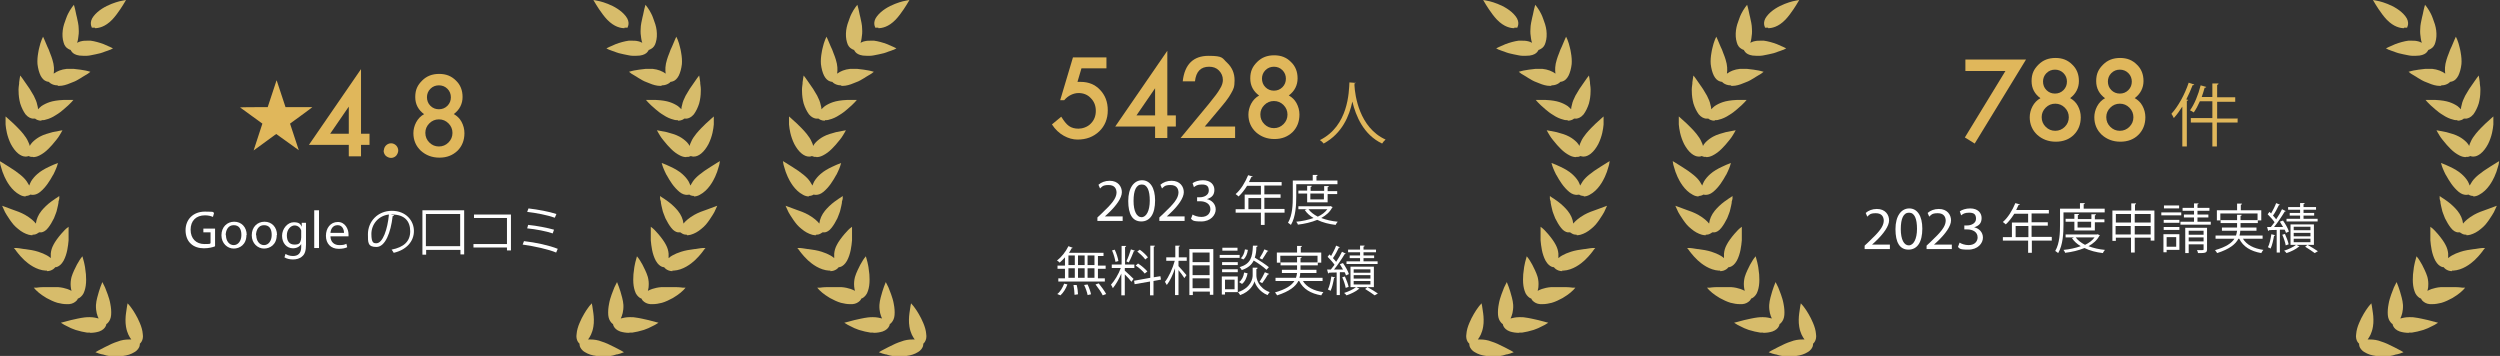 <?xml version="1.0" encoding="UTF-8"?>
<svg id="_レイヤー_2" data-name=" レイヤー 2" xmlns="http://www.w3.org/2000/svg" version="1.1" viewBox="0 0 940.4 133.9">
  <rect x="0" y="0" width="940.4" height="133.9" fill="#333333" stroke="none"/>
  <defs>
    <style>
      .cls-1 {
        fill: #e0b75b;
      }

      .cls-1, .cls-2, .cls-3 {
        stroke-width: 0px;
      }

      .cls-2 {
        fill: #d7bc6b;
      }

      .cls-3 {
        fill: #fff;
      }
    </style>
  </defs>
  <g>
    <g>
      <g>
        <path class="cls-1" d="M107.1,40.3h10.4c0,.1-8.4,6.2-8.4,6.2l3.3,10h0s-8.5-6.1-8.5-6.1l-8.5,6.2h0s3.3-10.1,3.3-10.1l-8.4-6.1h0c0-.1,10.4-.1,10.4-.1l3.3-10h.1l3.3,10Z"/>
        <path class="cls-1" d="M135.8,50.3h3.2v4.2h-3.2v4.3h-4.6v-4.3h-15l19.6-28.5v24.3ZM131.2,50.3v-10.2l-7,10.2h7Z"/>
        <path class="cls-1" d="M144.4,56.6c0-.7.3-1.4.8-1.9.5-.5,1.2-.8,1.9-.8s1.4.3,1.9.8c.5.5.8,1.2.8,1.9s-.3,1.4-.8,2c-.5.5-1.2.8-1.9.8s-1.4-.3-2-.8c-.5-.5-.8-1.2-.8-2Z"/>
        <path class="cls-1" d="M159.6,43c-2.2-1.6-3.4-3.7-3.4-6.5s.9-4.5,2.6-6.2c1.7-1.7,3.8-2.5,6.4-2.5s4.6.8,6.3,2.5c1.7,1.6,2.5,3.7,2.5,6.2s-1.1,4.8-3.3,6.4c1.2.7,2.2,1.6,2.9,2.9.7,1.3,1.1,2.7,1.1,4.3,0,2.7-.9,4.9-2.6,6.6-1.8,1.7-4,2.6-6.8,2.6s-5.1-.9-7-2.6c-1.8-1.7-2.8-3.9-2.8-6.6s1.4-5.8,4.1-7.2ZM160,50c0,1.4.5,2.6,1.5,3.6,1,1,2.2,1.5,3.6,1.5s2.6-.5,3.6-1.5c1-1,1.5-2.2,1.5-3.6s-.5-2.6-1.5-3.6c-1-1-2.2-1.5-3.6-1.5s-2.6.5-3.6,1.5c-1,1-1.5,2.2-1.5,3.5ZM160.6,36.5c0,1.3.4,2.4,1.3,3.3.9.9,2,1.3,3.2,1.3s2.3-.4,3.2-1.3c.9-.9,1.3-2,1.3-3.2s-.4-2.3-1.3-3.2c-.9-.9-2-1.3-3.2-1.3s-2.3.4-3.2,1.3c-.9.9-1.3,2-1.3,3.2Z"/>
      </g>
      <g>
        <path class="cls-3" d="M80.8,92.7c-.8.3-2.3.7-4.1.7s-3.7-.5-5-1.8c-1.2-1.1-1.9-2.9-1.9-5,0-4,2.8-7,7.3-7s2.8.3,3.4.6l-.4,1.4c-.7-.3-1.6-.6-3-.6-3.3,0-5.4,2-5.4,5.4s2.1,5.4,5.2,5.4,1.9-.2,2.3-.4v-4h-2.7v-1.4h4.4v6.5Z"/>
        <path class="cls-3" d="M92.7,88.4c0,3.6-2.5,5.1-4.8,5.1s-4.6-1.9-4.6-5,2.1-5.1,4.8-5.1,4.7,2,4.7,5ZM85,88.5c0,2.1,1.2,3.7,2.9,3.7s2.9-1.6,2.9-3.8-.8-3.7-2.9-3.7-3,1.9-3,3.8Z"/>
        <path class="cls-3" d="M104.1,88.4c0,3.6-2.5,5.1-4.8,5.1s-4.6-1.9-4.6-5,2.1-5.1,4.8-5.1,4.7,2,4.7,5ZM96.4,88.5c0,2.1,1.2,3.7,2.9,3.7s2.9-1.6,2.9-3.8-.8-3.7-2.9-3.7-3,1.9-3,3.8Z"/>
        <path class="cls-3" d="M115.1,83.7c0,.7,0,1.5,0,2.7v5.6c0,2.2-.4,3.6-1.4,4.4-.9.9-2.3,1.2-3.5,1.2s-2.4-.3-3.2-.8l.4-1.3c.6.4,1.6.8,2.8.8,1.8,0,3.1-.9,3.1-3.4v-1.1h0c-.5.9-1.6,1.6-3.1,1.6-2.4,0-4.1-2-4.1-4.7s2.1-5.1,4.4-5.1,2.6.9,3,1.7h0v-1.5h1.6ZM113.3,87.5c0-.3,0-.6,0-.8-.3-1-1.2-1.9-2.5-1.9s-2.9,1.4-2.9,3.7,1,3.5,2.9,3.5,2.1-.7,2.4-1.8c0-.3.1-.6.1-.9v-1.7Z"/>
        <path class="cls-3" d="M118.2,79.1h1.8v14.2h-1.8v-14.2Z"/>
        <path class="cls-3" d="M124.3,88.8c0,2.4,1.6,3.4,3.3,3.4s2-.2,2.7-.5l.3,1.3c-.6.3-1.7.6-3.2.6-3,0-4.8-2-4.8-4.9s1.7-5.2,4.5-5.2,4,2.8,4,4.6,0,.6,0,.8h-6.8ZM129.4,87.6c0-1.1-.5-2.9-2.4-2.9s-2.6,1.6-2.7,2.9h5.1Z"/>
        <path class="cls-3" d="M148.2,81c0,.2-.2.3-.5.3-.7,6.2-2.8,11.6-6.1,11.6s-3.2-1.7-3.2-4.8c0-4.8,3.7-8.8,9-8.8s8.3,3.7,8.3,7.6-2.8,7.1-7.6,8.2c-.2-.3-.5-.9-.8-1.2,4.6-.9,7-3.1,7-6.9s-2.1-6.3-6.8-6.3-.4,0-.6,0l1.4.3ZM146.2,80.7c-4,.5-6.5,3.8-6.5,7.3s.9,3.5,1.9,3.5c2.4,0,4.2-5.3,4.7-10.8Z"/>
        <path class="cls-3" d="M158.8,79.1h15.8v16.6h-1.4v-1.7h-12.9v1.8h-1.4v-16.7ZM160.2,92.6h12.9v-12.1h-12.9v12.1Z"/>
        <path class="cls-3" d="M192.2,80.7v13.5h-1.5v-1.1h-12.6v-1.3h12.6v-9.8h-12.4v-1.3h13.9Z"/>
        <path class="cls-3" d="M197.1,90.7c4.4.5,9.5,1.6,12.7,2.9l-.6,1.4c-2.8-1.2-8.2-2.4-12.6-3l.5-1.3ZM198.7,84.6c3.2.3,7.2,1.1,9.7,1.8l-.5,1.4c-2.3-.8-6.4-1.6-9.6-1.9l.4-1.4ZM198.8,78.4c3.4.4,7.8,1.2,10.5,2.1l-.6,1.4c-2.8-1-7-1.8-10.4-2.2l.5-1.3Z"/>
      </g>
    </g>
    <g>
      <path class="cls-2" d="M226.2,134c-.6,0-1.2,0-1.8-.1-1.7-.2-3.2-.7-4.3-1.4-1.3-.7-1.8-1.7-2-2.3-.1-.4-.1-.7-.1-.9-.2-.2-.4-.4-.6-.7-.5-.8-.7-1.8-.5-3,.1-1.3.5-2.7,1.1-4.1.5-1.2,1.1-2.4,1.7-3.4.6-1,1.1-1.8,1.5-2.3.4-.6.7-.9.7-.9l.7-.8.2,1s.2,1.1.4,2.7c.2,1.4.3,3.4,0,5.1-.4,2.4-1.3,3.9-2,4.8.3,0,.6,0,.9,0,1.4,0,2.8.2,4.3.8,1.3.4,2.9,1.1,4.8,2.1,1.4.7,2.5,1.3,2.5,1.3l1,.6-1.1.4s-.5.2-1.4.4h-.2c-.8.3-2,.6-3.3.7-1,.1-1.9.2-2.7.2h0Z"/>
      <path class="cls-2" d="M236.7,125.2c-1.3,0-2.4-.2-3.4-.5-1.4-.5-2.1-1.3-2.4-1.9-.2-.3-.3-.7-.3-.9-.2-.1-.5-.3-.7-.6-.6-.7-1-1.6-1.1-2.8-.1-1.3,0-2.7.3-4.2.2-1.2.6-2.5,1-3.6.4-1,.7-1.9,1-2.6l1-2,.7,1.8c.2.5.4,1.1.6,1.8.3,1.1,1,3.2,1.1,5,.1,2.4-.5,4.1-1,5.1.8-.2,1.9-.5,3.4-.5s1.2,0,1.9.1c1.7.2,3.7.7,5.1,1l1.9.5,1.9.5-1.3.8c-.2.1-.6.3-1,.5-.9.5-2,1-3.2,1.4-1.6.5-3,.8-4.3,1-.4,0-.7,0-1.1,0h0Z"/>
      <path class="cls-2" d="M245.7,114.4c-.4,0-.8,0-1.1,0-1.2-.1-2.1-.6-2.8-1.3-.3-.3-.4-.6-.5-.8-.2,0-.5-.2-.8-.4-.5-.4-1.3-1.1-1.7-2.5-.4-1.2-.6-2.5-.6-4.2,0-1.4.1-2.7.3-3.8.1-1.2.4-2.2.5-2.8.2-.7.3-1.1.3-1.1l.3-1.1.7.9s.7,1,1.4,2.3c.5,1,1.5,2.9,2,4.6.3,1.2.4,2.3.3,3.5,0,.6-.2,1.2-.3,1.7.4-.2,1-.5,1.6-.7.9-.3,2.1-.6,3.5-.7.7,0,1.4,0,2.3,0s2.1,0,2.9,0c1.6,0,2.8.2,2.8.2h1.1c0,0-.8.9-.8.9,0,0-.4.4-1.1,1-.6.5-1.7,1.3-2.9,2-1.3.7-2.7,1.4-4.1,1.8-1.2.3-2.3.5-3.4.5h0Z"/>
      <path class="cls-2" d="M253,102c-1,0-1.8-.3-2.5-.8-.3-.2-.5-.5-.7-.7-.2,0-.5,0-.9-.2-.6-.3-1.4-.8-2.2-2.2-1.4-2.6-1.7-5.6-1.9-7.7,0-.9,0-1.6,0-2.2v-.6c0-.7,0-1.2,0-1.2v-1.1c0,0,.9.7.9.7,0,0,.9.8,1.9,2,1.2,1.4,2.3,2.9,2.9,4.1.6,1.1.9,2.2,1,3.3,0,.6,0,1.2,0,1.7.4-.4.9-.7,1.4-1,.9-.5,2-1,3.3-1.4,1.5-.5,3.4-.8,5-1h.2c1.6-.3,2.8-.4,2.8-.4h1.2c0-.1-.7.8-.7.8,0,0-.3.5-.9,1.2-.5.7-1.4,1.6-2.4,2.6-1.5,1.4-4.5,3.7-8,3.9-.2,0-.3,0-.5,0Z"/>
      <path class="cls-2" d="M258.4,88.3c-.6,0-1.2-.1-1.7-.4-.4-.2-.6-.4-.8-.5,0,0-.2,0-.3,0-.2,0-.4,0-.6,0-.6-.1-1.6-.5-2.5-1.7-.8-1-1.5-2.2-2.2-3.6-.2-.6-.5-1.2-.7-1.8-.2-.5-.4-1.1-.5-1.7-.2-.9-.4-1.6-.5-2.3v-.4c-.2-.7-.3-1.1-.3-1.1v-1.1c-.1,0,.8.6.8.6,0,0,1,.6,2.2,1.5,1.5,1.1,2.8,2.4,3.7,3.5,1.2,1.5,1.9,3.1,2.1,4.8.7-.9,2-2.1,4.1-3.3,1.4-.8,3.3-1.5,4.8-2,1.6-.6,2.7-1,2.7-1l1.1-.4-.5,1.1s-.2.5-.6,1.3c-.3.5-.9,1.6-1.9,3-.4.6-.9,1.2-1.3,1.7-.5.6-1.1,1.1-1.7,1.6-1.3,1.1-2.6,1.8-4,2.2-.5.1-1,.2-1.4.2Z"/>
      <path class="cls-2" d="M261.1,73.7c-.3,0-.6,0-.9-.1-.4-.1-.7-.2-.9-.4-.2,0-.5.1-.9.1-.7,0-1.7-.2-2.8-1.1-2.2-1.8-3.7-4.3-4.8-6.3l-.2-.3c-.4-.9-.8-1.6-1-2.2-.3-.7-.4-1.1-.4-1.1l-.3-1,1,.4s1.1.4,2.5,1.1c1.3.6,3.1,1.6,4.3,2.7.9.8,1.7,1.7,2.3,2.7.3.5.5,1.1.7,1.6.3-.5.6-1,.9-1.5.6-.9,1.5-1.8,2.5-2.6,1.1-.9,2.5-1.9,4.3-3,1.4-.9,2.4-1.5,2.4-1.5l1-.6-.2,1.2s-.1.5-.4,1.4c-.2.8-.6,2-1.2,3.3-.7,1.5-2.5,5.1-5.8,6.8-.7.4-1.5.6-2.2.6Z"/>
      <path class="cls-2" d="M258.1,59.1c-.7,0-1.5-.2-2.3-.6-1.2-.6-2.3-1.4-3.4-2.5-1-1-1.9-2-2.5-2.8l-.5-.6c-.5-.6-.9-1.2-1.2-1.7-.4-.6-.6-1-.6-1l-.5-.9,1.1.2s1.2.2,2.6.5c1.4.4,3.4.9,4.8,1.7,1.1.6,2,1.3,2.8,2.1.5.5.8,1,1,1.4.1-.5.3-1,.6-1.6.4-1,1.1-2,1.9-3,1.2-1.5,2.8-3,3.6-3.8,1.2-1.1,2.1-1.9,2.1-1.9l.9-.8v1.2s0,.6,0,1.5v.3c-.1.9-.2,2-.5,3.2-.3,1.3-.8,2.8-1.5,4.2-.8,1.5-1.7,2.7-2.8,3.6-.9.7-1.8,1.1-2.7,1.1h-.2c-.4,0-.7-.1-.9-.2-.2.1-.5.2-.9.3-.2,0-.5,0-.7,0Z"/>
      <path class="cls-2" d="M254.9,45.2c-.5,0-1,0-1.5-.2-1.3-.3-2.6-.9-3.8-1.7-1.2-.7-2.2-1.5-3-2.2-.3-.3-.6-.5-.9-.8-.5-.4-.9-.8-1.2-1.1-.5-.5-.8-.8-.8-.8l-.7-.8h1.1c0,0,.5,0,1.2,0s.9,0,1.5,0c2.2.1,3.9.4,5.1.8,1.2.4,2.2.9,3.1,1.5.5.4.9.8,1.3,1.2,0-.5.1-1.1.3-1.7.2-1.1.7-2.2,1.3-3.4,1-1.8,2.1-3.5,2.8-4.4.9-1.3,1.6-2.3,1.6-2.3l.7-.9.2,1.2s.1.5.2,1.4v.4c.1.8.3,1.9.2,3.1,0,1.3-.2,2.9-.6,4.4-.5,1.6-1.2,3-2,4.1-1,1.2-2,1.5-2.6,1.6-.2,0-.3,0-.5,0s-.3,0-.5,0c-.2.2-.4.3-.8.5-.5.2-1,.3-1.5.3Z"/>
      <path class="cls-2" d="M248.7,32.3c-.1,0-.3,0-.4,0-1.3,0-2.7-.4-4.1-1-1.2-.4-2.3-.9-3.4-1.6-.5-.3-.9-.5-1.3-.8l-1-.6c-.6-.4-1-.6-1-.6l-.9-.7,1.1-.3s1.1-.3,2.7-.5c.6-.1,1.6-.2,2.5-.3.4,0,.7,0,1.1,0,.5,0,1,0,1.5,0,2,.2,3.7.9,4.9,1.8-.2-1.4-.2-3.1.5-5.3.2-.7.5-1.5.9-2.5.3-.8.6-1.7,1-2.4.6-1.5,1.1-2.6,1.1-2.6l.5-1.1.5,1.1s.2.5.5,1.4h0c.1.5.3,1,.4,1.5.2.7.3,1.3.4,1.9.3,1.6.4,3.1.3,4.4-.2,1.7-.6,3.2-1.2,4.4-.6,1.1-1.3,1.8-2.2,2.1-.4.1-.7.2-.9.2-.1.2-.4.4-.7.6-.5.3-1.3.7-2.5.7Z"/>
      <path class="cls-2" d="M239,21c-.8,0-1.6,0-2.5-.2-1.1-.2-2.5-.5-3.7-.8-.7-.2-1.2-.4-1.7-.6-.3-.1-.6-.2-.9-.3-.7-.3-1.1-.4-1.1-.4l-1-.5,1-.5s1.1-.5,2.5-1.1c1.6-.6,3.4-1.1,4.9-1.3.4,0,.8,0,1.2,0,.8,0,1.5,0,2.3.2.6.1,1.2.4,1.6.6-.2-.5-.3-1-.4-1.7-.2-1.1-.3-2.3-.2-3.6,0-1.4.4-3,.7-4.4l.2-.8c.3-1.6.6-2.7.6-2.7l.3-1.1.7.9s.3.5.8,1.2c.4.7,1,1.7,1.5,3.2.5,1.3,1,2.7,1.2,4.3.2,1.7.1,3.2-.3,4.5-.3,1.2-.9,2-1.8,2.5-.3.2-.6.3-.9.4,0,.2-.3.5-.5.8-.4.5-1.3,1.1-2.8,1.3-.5,0-1.1.1-1.7.1Z"/>
      <path class="cls-2" d="M234.9,10.6c-1.3,0-3.8-.4-6.5-3.2-2.2-2.3-4.5-6.2-4.6-6.4l-.6-1,1.1.2c.3,0,7.6,1.4,11.1,5.9,1.8,2.3.7,4.1.7,4.1v.2c-.1,0-.3,0-.3,0,0,0-.4,0-.9,0h0Z"/>
    </g>
    <g>
      <path class="cls-2" d="M44.4,134c.6,0,1.2,0,1.8-.1,1.7-.2,3.2-.7,4.3-1.4,1.3-.7,1.8-1.7,2-2.3.1-.4.1-.7.1-.9.2-.2.4-.4.6-.7.5-.8.7-1.8.5-3-.1-1.3-.5-2.7-1.1-4.1-.5-1.2-1.1-2.4-1.7-3.4-.6-1-1.1-1.8-1.5-2.3-.4-.6-.7-.9-.7-.9l-.7-.8-.2,1s-.2,1.1-.4,2.7c-.2,1.4-.3,3.4,0,5.1.4,2.4,1.3,3.9,2,4.8-.3,0-.6,0-.9,0-1.4,0-2.8.2-4.3.8-1.3.4-2.9,1.1-4.8,2.1-1.4.7-2.5,1.3-2.5,1.3l-1,.6,1.1.4s.5.2,1.4.4h.2c.8.3,2,.6,3.3.7,1,.1,1.9.2,2.7.2h0Z"/>
      <path class="cls-2" d="M33.9,125.2c1.3,0,2.4-.2,3.4-.5,1.4-.5,2.1-1.3,2.4-1.9.2-.3.3-.7.3-.9.2-.1.5-.3.7-.6.6-.7,1-1.6,1.1-2.8.1-1.3,0-2.7-.3-4.2-.2-1.2-.6-2.5-1-3.6-.4-1-.7-1.9-1-2.6l-1-2-.7,1.8c-.2.5-.4,1.1-.6,1.8-.3,1.1-1,3.2-1.1,5-.1,2.4.5,4.1,1,5.1-.8-.2-1.9-.5-3.4-.5-.6,0-1.2,0-1.9.1-1.7.2-3.7.7-5.1,1l-1.9.5-1.9.5,1.3.8c.2.1.6.3,1,.5.9.5,2,1,3.2,1.4,1.6.5,3,.8,4.3,1,.4,0,.7,0,1.1,0h0Z"/>
      <path class="cls-2" d="M24.9,114.4c.4,0,.8,0,1.1,0,1.2-.1,2.1-.6,2.8-1.3.3-.3.4-.6.5-.8.2,0,.5-.2.8-.4.5-.4,1.3-1.1,1.7-2.5.4-1.2.6-2.5.6-4.2,0-1.4-.1-2.7-.3-3.8-.1-1.2-.4-2.2-.5-2.8-.2-.7-.3-1.1-.3-1.1l-.3-1.1-.7.9s-.7,1-1.4,2.3c-.5,1-1.5,2.9-2,4.6-.3,1.2-.4,2.3-.3,3.5,0,.6.2,1.2.3,1.7-.4-.2-1-.5-1.6-.7-.9-.3-2.1-.6-3.5-.7-.7,0-1.4,0-2.3,0s-2.1,0-2.9,0c-1.6,0-2.8.2-2.8.2h-1.1c0,0,.8.9.8.9,0,0,.4.4,1.1,1,.6.5,1.7,1.3,2.9,2,1.3.7,2.7,1.4,4.1,1.8,1.2.3,2.3.5,3.4.5h0Z"/>
      <path class="cls-2" d="M17.6,102c1,0,1.8-.3,2.5-.8.3-.2.5-.5.7-.7.2,0,.5,0,.9-.2.6-.3,1.4-.8,2.2-2.2,1.4-2.6,1.7-5.6,1.9-7.7,0-.9,0-1.6,0-2.2v-.6c0-.7,0-1.2,0-1.2v-1.1c0,0-.9.7-.9.7,0,0-.9.8-1.9,2-1.2,1.4-2.3,2.9-2.9,4.1-.6,1.1-.9,2.2-1,3.3,0,.6,0,1.2,0,1.7-.4-.4-.9-.7-1.4-1-.9-.5-2-1-3.3-1.4-1.5-.5-3.4-.8-5-1h-.2c-1.6-.3-2.8-.4-2.8-.4h-1.2c0-.1.7.8.7.8,0,0,.3.5.9,1.2.5.7,1.4,1.6,2.4,2.6,1.5,1.4,4.5,3.7,8,3.9.2,0,.3,0,.5,0Z"/>
      <path class="cls-2" d="M12.2,88.3c.6,0,1.2-.1,1.7-.4.4-.2.6-.4.8-.5,0,0,.2,0,.3,0,.2,0,.4,0,.6,0,.6-.1,1.6-.5,2.5-1.7.8-1,1.5-2.2,2.2-3.6.2-.6.5-1.2.7-1.8.2-.5.4-1.1.5-1.7.2-.9.4-1.6.5-2.3v-.4c.2-.7.3-1.1.3-1.1v-1.1c.1,0-.8.6-.8.6,0,0-1,.6-2.2,1.5-1.5,1.1-2.8,2.4-3.7,3.5-1.2,1.5-1.9,3.1-2.1,4.8-.7-.9-2-2.1-4.1-3.3-1.4-.8-3.3-1.5-4.8-2-1.6-.6-2.7-1-2.7-1l-1.1-.4.5,1.1s.2.5.6,1.3c.3.5.9,1.6,1.9,3,.4.6.9,1.2,1.3,1.7.5.6,1.1,1.1,1.7,1.6,1.3,1.1,2.6,1.8,4,2.2.5.1,1,.2,1.4.2Z"/>
      <path class="cls-2" d="M9.6,73.7c.3,0,.6,0,.9-.1.4-.1.7-.2.9-.4.2,0,.5.1.9.1.7,0,1.7-.2,2.8-1.1,2.2-1.8,3.7-4.3,4.8-6.3l.2-.3c.4-.9.8-1.6,1-2.2.3-.7.4-1.1.4-1.1l.3-1-1,.4s-1.1.4-2.5,1.1c-1.3.6-3.1,1.6-4.3,2.7-.9.8-1.7,1.7-2.3,2.7-.3.5-.5,1.1-.7,1.6-.3-.5-.6-1-.9-1.5-.6-.9-1.5-1.8-2.5-2.6-1.1-.9-2.5-1.9-4.3-3-1.4-.9-2.4-1.5-2.4-1.5l-1-.6.2,1.2s.1.5.4,1.4c.2.8.6,2,1.2,3.3.7,1.5,2.5,5.1,5.8,6.8.7.4,1.5.6,2.2.6Z"/>
      <path class="cls-2" d="M12.5,59.1c.7,0,1.5-.2,2.3-.6,1.2-.6,2.3-1.4,3.4-2.5,1-1,1.9-2,2.5-2.8l.5-.6c.5-.6.9-1.2,1.2-1.7.4-.6.6-1,.6-1l.5-.9-1.1.2s-1.2.2-2.6.5c-1.4.4-3.4.9-4.8,1.7-1.1.6-2,1.3-2.8,2.1-.5.5-.8,1-1,1.4-.1-.5-.3-1-.6-1.6-.4-1-1.1-2-1.9-3-1.2-1.5-2.8-3-3.6-3.8-1.2-1.1-2.1-1.9-2.1-1.9l-.9-.8v1.2s0,.6,0,1.5v.3c.1.9.2,2,.5,3.2.3,1.3.8,2.8,1.5,4.2.8,1.5,1.7,2.7,2.8,3.6.9.7,1.8,1.1,2.7,1.1h.2c.4,0,.7-.1.9-.2.2.1.5.2.9.3.2,0,.5,0,.7,0Z"/>
      <path class="cls-2" d="M15.7,45.2c.5,0,1,0,1.5-.2,1.3-.3,2.6-.9,3.8-1.7,1.2-.7,2.2-1.5,3-2.2.3-.3.6-.5.9-.8.5-.4.9-.8,1.2-1.1.5-.5.8-.8.8-.8l.7-.8h-1.1c0,0-.5,0-1.2,0-.4,0-.9,0-1.5,0-2.2.1-3.9.4-5.1.8-1.2.4-2.2.9-3.1,1.5-.5.4-.9.8-1.3,1.2,0-.5-.1-1.1-.3-1.7-.2-1.1-.7-2.2-1.3-3.4-1-1.8-2.1-3.5-2.8-4.4-.9-1.3-1.6-2.3-1.6-2.3l-.7-.9-.2,1.2s-.1.5-.2,1.4v.4c-.1.8-.3,1.9-.2,3.1,0,1.3.2,2.9.6,4.4.5,1.6,1.2,3,2,4.1,1,1.2,2,1.5,2.6,1.6.2,0,.3,0,.5,0s.3,0,.5,0c.2.2.4.3.8.5.5.2,1,.3,1.5.3Z"/>
      <path class="cls-2" d="M21.9,32.3c.1,0,.3,0,.4,0,1.3,0,2.7-.4,4.1-1,1.2-.4,2.3-.9,3.4-1.6.5-.3.9-.5,1.3-.8l1-.6c.6-.4,1-.6,1-.6l.9-.7-1.1-.3s-1.1-.3-2.7-.5c-.6-.1-1.6-.2-2.5-.3-.4,0-.7,0-1.1,0-.5,0-1,0-1.5,0-2,.2-3.7.9-4.9,1.8.2-1.4.2-3.1-.5-5.3-.2-.7-.5-1.5-.9-2.5-.3-.8-.6-1.7-1-2.4-.6-1.5-1.1-2.6-1.1-2.6l-.5-1.1-.5,1.1s-.2.5-.5,1.4h0c-.1.5-.3,1-.4,1.5-.2.7-.3,1.3-.4,1.9-.3,1.6-.4,3.1-.3,4.4.2,1.7.6,3.2,1.2,4.4.6,1.1,1.3,1.8,2.2,2.1.4.1.7.2.9.2.1.2.4.4.7.6.5.3,1.3.7,2.5.7Z"/>
      <path class="cls-2" d="M31.6,21c.8,0,1.6,0,2.5-.2,1.1-.2,2.5-.5,3.7-.8.7-.2,1.2-.4,1.7-.6.3-.1.6-.2.9-.3.7-.3,1.1-.4,1.1-.4l1-.5-1-.5s-1.1-.5-2.5-1.1c-1.6-.6-3.4-1.1-4.9-1.3-.4,0-.8,0-1.2,0-.8,0-1.5,0-2.3.2-.6.1-1.2.4-1.6.6.2-.5.3-1,.4-1.7.2-1.1.3-2.3.2-3.6,0-1.4-.4-3-.7-4.4l-.2-.8c-.3-1.6-.6-2.7-.6-2.7l-.3-1.1-.7.9s-.3.5-.8,1.2c-.4.7-1,1.7-1.5,3.2-.5,1.3-1,2.7-1.2,4.3-.2,1.7-.1,3.2.3,4.5.3,1.2.9,2,1.8,2.5.3.2.6.3.9.4,0,.2.3.5.5.8.4.5,1.3,1.1,2.8,1.3.5,0,1.1.1,1.7.1Z"/>
      <path class="cls-2" d="M35.7,10.6c1.3,0,3.8-.4,6.5-3.2,2.2-2.3,4.5-6.2,4.6-6.4l.6-1-1.1.2c-.3,0-7.6,1.4-11.1,5.9-1.8,2.3-.7,4.1-.7,4.1v.2c.1,0,.3,0,.3,0,0,0,.4,0,.9,0h0Z"/>
    </g>
  </g>
  <g>
    <g>
      <path class="cls-2" d="M560.9,134c-.6,0-1.2,0-1.8-.1-1.7-.2-3.2-.7-4.3-1.4-1.3-.7-1.8-1.7-2-2.3-.1-.4-.1-.7-.1-.9-.2-.2-.4-.4-.6-.7-.5-.8-.7-1.8-.5-3,.1-1.3.5-2.7,1.1-4.1.5-1.2,1.1-2.4,1.7-3.4.6-1,1.1-1.8,1.5-2.3.4-.6.7-.9.7-.9l.7-.8.2,1s.2,1.1.4,2.7c.2,1.4.3,3.4,0,5.1-.4,2.4-1.3,3.9-2,4.8.3,0,.6,0,.9,0,1.4,0,2.8.2,4.3.8,1.3.4,2.9,1.1,4.8,2.1,1.4.7,2.5,1.3,2.5,1.3l1,.6-1.1.4s-.5.2-1.4.4h-.2c-.8.3-2,.6-3.3.7-1,.1-1.9.2-2.7.2h0Z"/>
      <path class="cls-2" d="M571.4,125.2c-1.3,0-2.4-.2-3.4-.5-1.4-.5-2.1-1.3-2.4-1.9-.2-.3-.3-.7-.3-.9-.2-.1-.5-.3-.7-.6-.6-.7-1-1.6-1.1-2.8-.1-1.3,0-2.7.3-4.2.2-1.2.6-2.5,1-3.6.4-1,.7-1.9,1-2.6l1-2,.7,1.8c.2.5.4,1.1.6,1.8.3,1.1,1,3.2,1.1,5,.1,2.4-.5,4.1-1,5.1.8-.2,1.9-.5,3.4-.5s1.2,0,1.9.1c1.7.2,3.7.7,5.1,1l1.9.5,1.9.5-1.3.8c-.2.1-.6.3-1,.5-.9.5-2,1-3.2,1.4-1.6.5-3,.8-4.3,1-.4,0-.7,0-1.1,0h0Z"/>
      <path class="cls-2" d="M580.4,114.4c-.4,0-.8,0-1.1,0-1.2-.1-2.1-.6-2.8-1.3-.3-.3-.4-.6-.5-.8-.2,0-.5-.2-.8-.4-.5-.4-1.3-1.1-1.7-2.5-.4-1.2-.6-2.5-.6-4.2,0-1.4.1-2.7.3-3.8.1-1.2.4-2.2.5-2.8.2-.7.3-1.1.3-1.1l.3-1.1.7.9s.7,1,1.4,2.3c.5,1,1.5,2.9,2,4.6.3,1.2.4,2.3.3,3.5,0,.6-.2,1.2-.3,1.7.4-.2,1-.5,1.6-.7.9-.3,2.1-.6,3.5-.7.7,0,1.4,0,2.3,0s2.1,0,2.9,0c1.6,0,2.8.2,2.8.2h1.1c0,0-.8.9-.8.9,0,0-.4.4-1.1,1-.6.5-1.7,1.3-2.9,2-1.3.7-2.7,1.4-4.1,1.8-1.2.3-2.3.5-3.4.5h0Z"/>
      <path class="cls-2" d="M587.7,102c-1,0-1.8-.3-2.5-.8-.3-.2-.5-.5-.7-.7-.2,0-.5,0-.9-.2-.6-.3-1.4-.8-2.2-2.2-1.4-2.6-1.7-5.6-1.9-7.7,0-.9,0-1.6,0-2.2v-.6c0-.7,0-1.2,0-1.2v-1.1c0,0,.9.7.9.7,0,0,.9.8,1.9,2,1.2,1.4,2.3,2.9,2.9,4.1.6,1.1.9,2.2,1,3.3,0,.6,0,1.2,0,1.7.4-.4.9-.7,1.4-1,.9-.5,2-1,3.3-1.4,1.5-.5,3.4-.8,5-1h.2c1.6-.3,2.8-.4,2.8-.4h1.2c0-.1-.7.8-.7.8,0,0-.3.5-.9,1.2-.5.7-1.4,1.6-2.4,2.6-1.5,1.4-4.5,3.7-8,3.9-.2,0-.3,0-.5,0Z"/>
      <path class="cls-2" d="M593.1,88.3c-.6,0-1.2-.1-1.7-.4-.4-.2-.6-.4-.8-.5,0,0-.2,0-.3,0-.2,0-.4,0-.6,0-.6-.1-1.6-.5-2.5-1.7-.8-1-1.5-2.2-2.2-3.6-.2-.6-.5-1.2-.7-1.8-.2-.5-.4-1.1-.5-1.7-.2-.9-.4-1.6-.5-2.3v-.4c-.2-.7-.3-1.1-.3-1.1v-1.1c-.1,0,.8.6.8.6,0,0,1,.6,2.2,1.5,1.5,1.1,2.8,2.4,3.7,3.5,1.2,1.5,1.9,3.1,2.1,4.8.7-.9,2-2.1,4.1-3.3,1.4-.8,3.3-1.5,4.8-2,1.6-.6,2.7-1,2.7-1l1.1-.4-.5,1.1s-.2.5-.6,1.3c-.3.5-.9,1.6-1.9,3-.4.6-.9,1.2-1.3,1.7-.5.6-1.1,1.1-1.7,1.6-1.3,1.1-2.6,1.8-4,2.2-.5.1-1,.2-1.4.2Z"/>
      <path class="cls-2" d="M595.8,73.7c-.3,0-.6,0-.9-.1-.4-.1-.7-.2-.9-.4-.2,0-.5.1-.9.1-.7,0-1.7-.2-2.8-1.1-2.2-1.8-3.7-4.3-4.8-6.3l-.2-.3c-.4-.9-.8-1.6-1-2.2-.3-.7-.4-1.1-.4-1.1l-.3-1,1,.4s1.1.4,2.5,1.1c1.3.6,3.1,1.6,4.3,2.7.9.8,1.7,1.7,2.3,2.7.3.5.5,1.1.7,1.6.3-.5.6-1,.9-1.5.6-.9,1.5-1.8,2.5-2.6,1.1-.9,2.5-1.9,4.3-3,1.4-.9,2.4-1.5,2.4-1.5l1-.6-.2,1.2s-.1.5-.4,1.4c-.2.8-.6,2-1.2,3.3-.7,1.5-2.5,5.1-5.8,6.8-.7.4-1.5.6-2.2.6Z"/>
      <path class="cls-2" d="M592.8,59.1c-.7,0-1.5-.2-2.3-.6-1.2-.6-2.3-1.4-3.4-2.5-1-1-1.9-2-2.5-2.8l-.5-.6c-.5-.6-.9-1.2-1.2-1.7-.4-.6-.6-1-.6-1l-.5-.9,1.1.2s1.2.2,2.6.5c1.4.4,3.4.9,4.8,1.7,1.1.6,2,1.3,2.8,2.1.5.5.8,1,1,1.4.1-.5.3-1,.6-1.6.4-1,1.1-2,1.9-3,1.2-1.5,2.8-3,3.6-3.8,1.2-1.1,2.1-1.9,2.1-1.9l.9-.8v1.2s0,.6,0,1.5v.3c-.1.9-.2,2-.5,3.2-.3,1.3-.8,2.8-1.5,4.2-.8,1.5-1.7,2.7-2.8,3.6-.9.7-1.8,1.1-2.7,1.1h-.2c-.4,0-.7-.1-.9-.2-.2.1-.5.2-.9.3-.2,0-.5,0-.7,0Z"/>
      <path class="cls-2" d="M589.6,45.2c-.5,0-1,0-1.5-.2-1.3-.3-2.6-.9-3.8-1.7-1.2-.7-2.2-1.5-3-2.2-.3-.3-.6-.5-.9-.8-.5-.4-.9-.8-1.2-1.1-.5-.5-.8-.8-.8-.8l-.7-.8h1.1c0,0,.5,0,1.2,0s.9,0,1.5,0c2.2.1,3.9.4,5.1.8,1.2.4,2.2.9,3.1,1.5.5.4.9.8,1.3,1.2,0-.5.1-1.1.3-1.7.2-1.1.7-2.2,1.3-3.4,1-1.8,2.1-3.5,2.8-4.4.9-1.3,1.6-2.3,1.6-2.3l.7-.9.2,1.2s.1.5.2,1.4v.4c.1.8.3,1.9.2,3.1,0,1.3-.2,2.9-.6,4.4-.5,1.6-1.2,3-2,4.1-1,1.2-2,1.5-2.6,1.6-.2,0-.3,0-.5,0s-.3,0-.5,0c-.2.2-.4.3-.8.5-.5.2-1,.3-1.5.3Z"/>
      <path class="cls-2" d="M583.4,32.3c-.1,0-.3,0-.4,0-1.3,0-2.7-.4-4.1-1-1.2-.4-2.3-.9-3.4-1.6-.5-.3-.9-.5-1.3-.8l-1-.6c-.6-.4-1-.6-1-.6l-.9-.7,1.1-.3s1.1-.3,2.7-.5c.6-.1,1.6-.2,2.5-.3.4,0,.7,0,1.1,0,.5,0,1,0,1.5,0,2,.2,3.7.9,4.9,1.8-.2-1.4-.2-3.1.5-5.3.2-.7.5-1.5.9-2.5.3-.8.6-1.7,1-2.4.6-1.5,1.1-2.6,1.1-2.6l.5-1.1.5,1.1s.2.5.5,1.4h0c.1.5.3,1,.4,1.5.2.7.3,1.3.4,1.9.3,1.6.4,3.1.3,4.4-.2,1.7-.6,3.2-1.2,4.4-.6,1.1-1.3,1.8-2.2,2.1-.4.1-.7.2-.9.2-.1.2-.4.4-.7.6-.5.3-1.3.7-2.5.7Z"/>
      <path class="cls-2" d="M573.7,21c-.8,0-1.6,0-2.5-.2-1.1-.2-2.5-.5-3.7-.8-.7-.2-1.2-.4-1.7-.6-.3-.1-.6-.2-.9-.3-.7-.3-1.1-.4-1.1-.4l-1-.5,1-.5s1.1-.5,2.5-1.1c1.6-.6,3.4-1.1,4.9-1.3.4,0,.8,0,1.2,0,.8,0,1.5,0,2.3.2.6.1,1.2.4,1.6.6-.2-.5-.3-1-.4-1.7-.2-1.1-.3-2.3-.2-3.6,0-1.4.4-3,.7-4.4l.2-.8c.3-1.6.6-2.7.6-2.7l.3-1.1.7.9s.3.5.8,1.2c.4.7,1,1.7,1.5,3.2.5,1.3,1,2.7,1.2,4.3.2,1.7.1,3.2-.3,4.5-.3,1.2-.9,2-1.8,2.5-.3.2-.6.3-.9.4,0,.2-.3.5-.5.8-.4.5-1.3,1.1-2.8,1.3-.5,0-1.1.1-1.7.1Z"/>
      <path class="cls-2" d="M569.6,10.6c-1.3,0-3.8-.4-6.5-3.2-2.2-2.3-4.5-6.2-4.6-6.4l-.6-1,1.1.2c.3,0,7.6,1.4,11.1,5.9,1.8,2.3.7,4.1.7,4.1v.2c-.1,0-.3,0-.3,0,0,0-.4,0-.9,0h0Z"/>
    </g>
    <g>
      <path class="cls-2" d="M339.1,134c.6,0,1.2,0,1.8-.1,1.7-.2,3.2-.7,4.3-1.4,1.3-.7,1.8-1.7,2-2.3.1-.4.1-.7.1-.9.2-.2.4-.4.6-.7.5-.8.7-1.8.5-3-.1-1.3-.5-2.7-1.1-4.1-.5-1.2-1.1-2.4-1.7-3.4-.6-1-1.1-1.8-1.5-2.3-.4-.6-.7-.9-.7-.9l-.7-.8-.2,1s-.2,1.1-.4,2.7c-.2,1.4-.3,3.4,0,5.1.4,2.4,1.3,3.9,2,4.8-.3,0-.6,0-.9,0-1.4,0-2.8.2-4.3.8-1.3.4-2.9,1.1-4.8,2.1-1.4.7-2.5,1.3-2.5,1.3l-1,.6,1.1.4s.5.2,1.4.4h.2c.8.3,2,.6,3.3.7,1,.1,1.9.2,2.7.2h0Z"/>
      <path class="cls-2" d="M328.6,125.2c1.3,0,2.4-.2,3.4-.5,1.4-.5,2.1-1.3,2.4-1.9.2-.3.3-.7.3-.9.2-.1.5-.3.7-.6.6-.7,1-1.6,1.1-2.8.1-1.3,0-2.7-.3-4.2-.2-1.2-.6-2.5-1-3.6-.4-1-.7-1.9-1-2.6l-1-2-.7,1.8c-.2.5-.4,1.1-.6,1.8-.3,1.1-1,3.2-1.1,5-.1,2.4.5,4.1,1,5.1-.8-.2-1.9-.5-3.4-.5-.6,0-1.2,0-1.9.1-1.7.2-3.7.7-5.1,1l-1.9.5-1.9.5,1.3.8c.2.1.6.3,1,.5.9.5,2,1,3.2,1.4,1.6.5,3,.8,4.3,1,.4,0,.7,0,1.1,0h0Z"/>
      <path class="cls-2" d="M319.6,114.4c.4,0,.8,0,1.1,0,1.2-.1,2.1-.6,2.8-1.3.3-.3.4-.6.5-.8.2,0,.5-.2.8-.4.5-.4,1.3-1.1,1.7-2.5.4-1.2.6-2.5.6-4.2,0-1.4-.1-2.7-.3-3.8-.1-1.2-.4-2.2-.5-2.8-.2-.7-.3-1.1-.3-1.1l-.3-1.1-.7.9s-.7,1-1.4,2.3c-.5,1-1.5,2.9-2,4.6-.3,1.2-.4,2.3-.3,3.5,0,.6.2,1.2.3,1.7-.4-.2-1-.5-1.6-.7-.9-.3-2.1-.6-3.5-.7-.7,0-1.4,0-2.3,0s-2.1,0-2.9,0c-1.6,0-2.8.2-2.8.2h-1.1c0,0,.8.9.8.9,0,0,.4.4,1.1,1,.6.5,1.7,1.3,2.9,2,1.3.7,2.7,1.4,4.1,1.8,1.2.3,2.3.5,3.4.5h0Z"/>
      <path class="cls-2" d="M312.3,102c1,0,1.8-.3,2.5-.8.3-.2.5-.5.7-.7.2,0,.5,0,.9-.2.6-.3,1.4-.8,2.2-2.2,1.4-2.6,1.7-5.6,1.9-7.7,0-.9,0-1.6,0-2.2v-.6c0-.7,0-1.2,0-1.2v-1.1c0,0-.9.7-.9.7,0,0-.9.8-1.9,2-1.2,1.4-2.3,2.9-2.9,4.1-.6,1.1-.9,2.2-1,3.3,0,.6,0,1.2,0,1.7-.4-.4-.9-.7-1.4-1-.9-.5-2-1-3.3-1.4-1.5-.5-3.4-.8-5-1h-.2c-1.6-.3-2.8-.4-2.8-.4h-1.2c0-.1.7.8.7.8,0,0,.3.5.9,1.2.5.7,1.4,1.6,2.4,2.6,1.5,1.4,4.5,3.7,8,3.9.2,0,.3,0,.5,0Z"/>
      <path class="cls-2" d="M306.9,88.3c.6,0,1.2-.1,1.7-.4.4-.2.6-.4.8-.5,0,0,.2,0,.3,0,.2,0,.4,0,.6,0,.6-.1,1.6-.5,2.5-1.7.8-1,1.5-2.2,2.2-3.6.2-.6.5-1.2.7-1.8.2-.5.4-1.1.5-1.7.2-.9.4-1.6.5-2.3v-.4c.2-.7.3-1.1.3-1.1v-1.1c.1,0-.8.6-.8.6,0,0-1,.6-2.2,1.5-1.5,1.1-2.8,2.4-3.7,3.5-1.2,1.5-1.9,3.1-2.1,4.8-.7-.9-2-2.1-4.1-3.3-1.4-.8-3.3-1.5-4.8-2-1.6-.6-2.7-1-2.7-1l-1.1-.4.5,1.1s.2.5.6,1.3c.3.5.9,1.6,1.9,3,.4.6.9,1.2,1.3,1.7.5.6,1.1,1.1,1.7,1.6,1.3,1.1,2.6,1.8,4,2.2.5.1,1,.2,1.4.2Z"/>
      <path class="cls-2" d="M304.2,73.7c.3,0,.6,0,.9-.1.4-.1.7-.2.9-.4.2,0,.5.1.9.1.7,0,1.7-.2,2.8-1.1,2.2-1.8,3.7-4.3,4.8-6.3l.2-.3c.4-.9.8-1.6,1-2.2.3-.7.4-1.1.4-1.1l.3-1-1,.4s-1.1.4-2.5,1.1c-1.3.6-3.1,1.6-4.3,2.7-.9.8-1.7,1.7-2.3,2.7-.3.5-.5,1.1-.7,1.6-.3-.5-.6-1-.9-1.5-.6-.9-1.5-1.8-2.5-2.6-1.1-.9-2.5-1.9-4.3-3-1.4-.9-2.4-1.5-2.4-1.5l-1-.6.2,1.2s.1.5.4,1.4c.2.8.6,2,1.2,3.3.7,1.5,2.5,5.1,5.8,6.8.7.4,1.5.6,2.2.6Z"/>
      <path class="cls-2" d="M307.2,59.1c.7,0,1.5-.2,2.3-.6,1.2-.6,2.3-1.4,3.4-2.5,1-1,1.9-2,2.5-2.8l.5-.6c.5-.6.9-1.2,1.2-1.7.4-.6.6-1,.6-1l.5-.9-1.1.2s-1.2.2-2.6.5c-1.4.4-3.4.9-4.8,1.7-1.1.6-2,1.3-2.8,2.1-.5.5-.8,1-1,1.4-.1-.5-.3-1-.6-1.6-.4-1-1.1-2-1.9-3-1.2-1.5-2.8-3-3.6-3.8-1.2-1.1-2.1-1.9-2.1-1.9l-.9-.8v1.2s0,.6,0,1.5v.3c.1.9.2,2,.5,3.2.3,1.3.8,2.8,1.5,4.2.8,1.5,1.7,2.7,2.8,3.6.9.7,1.8,1.1,2.7,1.1h.2c.4,0,.7-.1.9-.2.2.1.5.2.9.3.2,0,.5,0,.7,0Z"/>
      <path class="cls-2" d="M310.4,45.2c.5,0,1,0,1.5-.2,1.3-.3,2.6-.9,3.8-1.7,1.2-.7,2.2-1.5,3-2.2.3-.3.6-.5.9-.8.5-.4.9-.8,1.2-1.1.5-.5.8-.8.8-.8l.7-.8h-1.1c0,0-.5,0-1.2,0-.4,0-.9,0-1.5,0-2.2.1-3.9.4-5.1.8-1.2.4-2.2.9-3.1,1.5-.5.4-.9.8-1.3,1.2,0-.5-.1-1.1-.3-1.7-.2-1.1-.7-2.2-1.3-3.4-1-1.8-2.1-3.5-2.8-4.4-.9-1.3-1.6-2.3-1.6-2.3l-.7-.9-.2,1.2s-.1.5-.2,1.4v.4c-.1.8-.3,1.9-.2,3.1,0,1.3.2,2.9.6,4.4.5,1.6,1.2,3,2,4.1,1,1.2,2,1.5,2.6,1.6.2,0,.3,0,.5,0s.3,0,.5,0c.2.2.4.3.8.5.5.2,1,.3,1.5.3Z"/>
      <path class="cls-2" d="M316.6,32.3c.1,0,.3,0,.4,0,1.3,0,2.7-.4,4.1-1,1.2-.4,2.3-.9,3.4-1.6.5-.3.9-.5,1.3-.8l1-.6c.6-.4,1-.6,1-.6l.9-.7-1.1-.3s-1.1-.3-2.7-.5c-.6-.1-1.6-.2-2.5-.3-.4,0-.7,0-1.1,0-.5,0-1,0-1.5,0-2,.2-3.7.9-4.9,1.8.2-1.4.2-3.1-.5-5.3-.2-.7-.5-1.5-.9-2.5-.3-.8-.6-1.7-1-2.4-.6-1.5-1.1-2.6-1.1-2.6l-.5-1.1-.5,1.1s-.2.5-.5,1.4h0c-.1.5-.3,1-.4,1.5-.2.7-.3,1.3-.4,1.9-.3,1.6-.4,3.1-.3,4.4.2,1.7.6,3.2,1.2,4.4.6,1.1,1.3,1.8,2.2,2.1.4.1.7.2.9.2.1.2.4.4.7.6.5.3,1.3.7,2.5.7Z"/>
      <path class="cls-2" d="M326.3,21c.8,0,1.6,0,2.5-.2,1.1-.2,2.5-.5,3.7-.8.7-.2,1.2-.4,1.7-.6.3-.1.6-.2.9-.3.7-.3,1.1-.4,1.1-.4l1-.5-1-.5s-1.1-.5-2.5-1.1c-1.6-.6-3.4-1.1-4.9-1.3-.4,0-.8,0-1.2,0-.8,0-1.5,0-2.3.2-.6.1-1.2.4-1.6.6.2-.5.3-1,.4-1.7.2-1.1.3-2.3.2-3.6,0-1.4-.4-3-.7-4.4l-.2-.8c-.3-1.6-.6-2.7-.6-2.7l-.3-1.1-.7.9s-.3.5-.8,1.2c-.4.7-1,1.7-1.5,3.2-.5,1.3-1,2.7-1.2,4.3-.2,1.7-.1,3.2.3,4.5.3,1.2.9,2,1.8,2.5.3.2.6.3.9.4,0,.2.3.5.5.8.4.5,1.3,1.1,2.8,1.3.5,0,1.1.1,1.7.1Z"/>
      <path class="cls-2" d="M330.4,10.6c1.3,0,3.8-.4,6.5-3.2,2.2-2.3,4.5-6.2,4.6-6.4l.6-1-1.1.2c-.3,0-7.6,1.4-11.1,5.9-1.8,2.3-.7,4.1-.7,4.1v.2c.1,0,.3,0,.3,0,0,0,.4,0,.9,0h0Z"/>
    </g>
    <g>
      <g>
        <path class="cls-3" d="M412.8,83v-1.2l1.6-1.5c3.8-3.6,5.5-5.6,5.6-7.8,0-1.5-.7-2.9-3-2.9s-2.5.7-3.2,1.3l-.6-1.4c1-.9,2.5-1.5,4.2-1.5,3.2,0,4.6,2.2,4.6,4.3s-2,5-5.2,8l-1.2,1.1h0s6.7,0,6.7,0v1.7h-9.5Z"/>
        <path class="cls-3" d="M434.5,75.4c0,5.1-1.9,7.9-5.2,7.9s-4.9-2.7-4.9-7.7c0-5,2.2-7.8,5.2-7.8s4.9,2.8,4.9,7.6ZM426.4,75.6c0,3.9,1.2,6.1,3,6.1s3.1-2.4,3.1-6.2-.9-6.1-3-6.1-3.1,2.2-3.1,6.2Z"/>
        <path class="cls-3" d="M436.1,83v-1.2l1.6-1.5c3.8-3.6,5.5-5.6,5.6-7.8,0-1.5-.7-2.9-3-2.9s-2.5.7-3.2,1.3l-.6-1.4c1-.9,2.5-1.5,4.2-1.5,3.2,0,4.6,2.2,4.6,4.3s-2,5-5.2,8l-1.2,1.1h0s6.7,0,6.7,0v1.7h-9.5Z"/>
        <path class="cls-3" d="M448.6,80.7c.6.4,1.9.9,3.3.9,2.6,0,3.4-1.7,3.4-2.9,0-2.1-1.9-3-3.9-3h-1.1v-1.5h1.1c1.5,0,3.3-.8,3.3-2.5s-.8-2.3-2.6-2.3-2.3.5-3,1l-.5-1.5c.8-.6,2.3-1.1,3.9-1.1,2.9,0,4.3,1.7,4.3,3.6s-.9,2.9-2.8,3.5h0c1.8.4,3.3,1.8,3.3,3.9s-1.9,4.5-5.4,4.5-3.2-.5-3.9-1l.6-1.6Z"/>
        <path class="cls-3" d="M483.2,78.7v1.3h-7.5v4.6h-1.4v-4.6h-9.5v-1.3h3.4v-5.5h6.1v-3.3h-5.2c-1,1.6-2.1,3-3.2,4-.2-.2-.8-.7-1.1-.9,1.9-1.6,3.6-4.4,4.7-7.1l1.7.5c0,.2-.3.2-.5.2-.3.7-.6,1.3-.9,1.9h12.3v1.3h-6.5v3.3h6.1v1.3h-6.1v4.2h7.5ZM469.6,78.7h4.8v-4.2h-4.8v4.2Z"/>
        <path class="cls-3" d="M503.1,69.3h-15.5v4.6c0,3.1-.2,7.7-2,10.7-.2-.2-.8-.6-1.1-.8,1.7-2.9,1.8-7,1.8-10v-5.9h7.5v-2.1h1.8c0,.3-.1.4-.4.4v1.7h7.9v1.2ZM500.4,77.5l.9.4c0,0-.1.2-.2.2-.9,1.7-2.3,2.9-4.1,3.9,1.8.7,4,1.2,6.2,1.4-.3.3-.6.8-.8,1.2-2.5-.3-4.9-.9-6.9-1.9-2.2.9-4.7,1.5-7.3,1.8,0-.3-.4-.8-.6-1.1,2.3-.2,4.5-.7,6.5-1.4-1.4-.8-2.5-1.8-3.3-3l.8-.3h-3.2v-1.1h11.8ZM499.4,76.1h-7.7v-3.3h-3.3v-1.1h3.3v-1.8h1.7c0,.3-.1.4-.4.4v1.5h5.1v-1.8h1.7c0,.3-.1.4-.4.4v1.5h3.6v1.1h-3.6v3.3ZM492.2,78.7c.8,1.1,2,2,3.5,2.8,1.5-.7,2.7-1.6,3.6-2.8h-7.1ZM498,72.8h-5.1v2.2h5.1v-2.2Z"/>
        <path class="cls-3" d="M400.6,99.7v-2.9c-.6.7-1.3,1.4-2,2-.2-.3-.7-.6-1-.8,1.6-1.2,3.3-3.3,4.3-5.4l1.6.6c0,.1-.2.2-.4.2-.3.6-.6,1.1-1,1.7h13v1.2h-2.1v3.6h2.9v1.2h-2.9v3.6h2.6v1.2h-17.5v-1.2h2.5v-3.6h-2.8v-1.2h2.8ZM401.5,107c-.5,1.5-1.5,3.1-2.6,4.1l-1.2-.5c1.1-.8,2-2.4,2.6-3.9l1.3.3ZM401.9,96.1v3.6h2.4v-3.6h-2.4ZM401.9,100.9v3.6h2.4v-3.6h-2.4ZM404.2,110.9c0-.9-.2-2.5-.4-3.7h1.2c.3,1.1.5,2.6.5,3.5l-1.3.2ZM408,96.1h-2.5v3.6h2.5v-3.6ZM408,100.9h-2.5v3.6h2.5v-3.6ZM409.1,110.9c-.2-1-.7-2.5-1.3-3.7l1.3-.2c.6,1.2,1.1,2.7,1.3,3.7l-1.3.3ZM411.7,99.7v-3.6h-2.6v3.6h2.6ZM411.7,104.5v-3.6h-2.6v3.6h2.6ZM414.8,111.1c-.5-1.1-1.7-2.8-2.7-4.1l1.2-.4c1,1.2,2.2,2.9,2.8,4l-1.3.5Z"/>
        <path class="cls-3" d="M423.1,100.8v1c.7.6,2.8,2.6,3.3,3.1l-.8,1.1c-.4-.6-1.6-1.9-2.5-2.8v7.9h-1.3v-8.2c-.9,2.1-2.1,4.2-3.2,5.5-.1-.4-.5-1-.7-1.3,1.3-1.4,2.9-4,3.7-6.3h-3.4v-1.3h3.7v-7h1.7c0,.3-.1.3-.4.4v6.6h3.5v1.3h-3.5ZM419.3,93.9c.7,1.4,1.2,3.1,1.4,4.3l-1.1.3c-.2-1.2-.7-3-1.3-4.3l1.1-.3ZM426.9,94.3c0,.1-.2.2-.4.2-.5,1.2-1.2,3-1.9,4.2-.2,0-.7-.3-.9-.4.6-1.2,1.3-3.1,1.7-4.5l1.5.5ZM436.6,105.2l-2.7.5v5.4h-1.3v-5.2l-5.8,1-.2-1.3,6.1-1.1v-12.1h1.7c0,.3-.1.4-.4.4v11.5l2.5-.4.2,1.2ZM428.2,99.2c1.3.8,2.7,2.1,3.4,2.9-.8.6-.9.7-1,.8-.7-.9-2.1-2.2-3.4-3l.9-.8ZM428.7,93.9c1.2.8,2.5,2.1,3.1,2.9l-1,.8c-.6-.9-1.9-2.1-3-3l1-.7Z"/>
        <path class="cls-3" d="M443.3,98.2v1.9c.7.7,2.6,2.9,3,3.4l-.8,1.1c-.4-.7-1.4-2-2.2-3v9.4h-1.3v-10.1c-.8,2.4-1.9,4.8-3.1,6.3-.2-.4-.5-.9-.7-1.2,1.4-1.7,2.9-5,3.7-7.9h-3.2v-1.3h3.4v-4.4h1.7c0,.3-.1.3-.4.4v4h3v1.3h-3ZM447.3,93.7h9.1v17.2h-1.3v-1.2h-6.4v1.3h-1.3v-17.2ZM455,95h-6.4v3.6h6.4v-3.6ZM448.6,99.8v3.7h6.4v-3.7h-6.4ZM448.6,108.4h6.4v-3.7h-6.4v3.7Z"/>
        <path class="cls-3" d="M466.3,95.9v1.1h-7.5v-1.1h7.5ZM465.6,104v5.9h-4.8v.9h-1.2v-6.8h5.9ZM465.6,98.6v1.1h-5.9v-1.1h5.9ZM459.7,102.4v-1.1h5.9v1.1h-5.9ZM465.5,93.2v1.1h-5.7v-1.1h5.7ZM464.4,105.2h-3.6v3.6h3.6v-3.6ZM473,100.9c0,.2-.2.3-.4.3v2.5c0,1.1.7,4.6,5,6.2-.3.3-.6.8-.8,1.1-3.2-1.3-4.6-4-4.9-5.2-.3,1.2-1.7,3.9-5.4,5.2-.2-.3-.5-.8-.8-1.1,4.9-1.7,5.5-5.1,5.5-6.3v-2.9h.7s1.1,0,1.1,0ZM469.3,102.8c-.3,1.5-.9,3.1-2.1,4l-1.1-.7c1-.7,1.7-2.1,1.9-3.6l1.2.3ZM473,92.6c0,.2-.2.3-.4.3,0,1.5-.2,2.8-.6,4,1.8,1.1,4.1,2.6,5.3,3.6l-.9,1c-1-1-3-2.4-4.8-3.5-.8,1.6-2.1,2.8-4.5,3.6-.1-.3-.5-.8-.8-1.1,4.2-1.3,4.8-3.7,5-8.1h1.7ZM466.7,97.2c.8-.7,1.4-2,1.6-3.4l1.1.2c-.2,1.4-.7,2.8-1.7,3.6l-1-.5ZM473.8,97.1c.6-.9,1.4-2.3,1.8-3.3l1.5.6c0,.1-.2.2-.4.2-.5.9-1.3,2.1-1.9,3l-1-.5ZM477.3,103.1c0,.1-.2.2-.4.2-.5.9-1.4,2.3-2.1,3.2l-1-.5c.6-.9,1.5-2.5,2-3.6l1.5.6Z"/>
        <path class="cls-3" d="M497.6,105.7h-7.5c1.4,2.3,4.1,3.7,7.7,4.2-.3.3-.6.8-.8,1.2-4-.7-6.8-2.4-8.3-5.4h-.3c-1,2-3.3,3.9-8,5.4-.2-.3-.5-.8-.8-1.1,4.2-1.2,6.3-2.7,7.3-4.3h-7.1v-1.2h7.7c.2-.6.3-1.2.4-1.8h-5.7v-1.2h5.7v-1.7h-6.2v-1.1h6.2v-2h1.7c0,.3-.1.4-.4.4v1.6h6.4v-2.5h-14v2.6h-1.3v-3.8h7.6v-2.5h1.8c0,.3-.1.4-.4.4v2.1h7.7v3.8h-1.3v1h-6.5v1.7h6v1.2h-6.1c0,.6-.1,1.2-.3,1.8h8.7v1.2Z"/>
        <path class="cls-3" d="M505.2,99c.9,1.3,1.9,3,2.2,4.1l-1.1.5c-.1-.4-.3-.8-.5-1.2-.6,0-1.2,0-1.8,0v8.6h-1.2v-8.5c-1.1,0-2.1,0-2.9.1,0,.1-.1.2-.3.3l-.4-1.5h1.4c.4-.5.9-1.2,1.4-1.8-.6-.9-1.7-2.1-2.6-3l.7-.9c.2.2.4.4.6.6.7-1.2,1.5-2.8,1.9-3.9l1.4.6c0,.1-.2.2-.4.2-.5,1.1-1.4,2.8-2.2,3.9.5.5.9,1,1.2,1.4.9-1.3,1.7-2.7,2.2-3.8l1.4.7c0,.1-.2.2-.4.2-1,1.7-2.6,4.1-4,5.8h3.4c-.4-.7-.8-1.4-1.2-2l1-.4ZM502.2,104.4c0,.1-.2.2-.4.2-.3,1.7-.7,3.6-1.3,4.8-.3-.2-.7-.4-1-.5.6-1.1,1-3,1.3-4.9l1.5.4ZM506.2,108.3c-.2-1.1-.7-2.7-1.3-4l1-.3c.6,1.3,1.2,2.9,1.4,3.9l-1.1.4ZM516.8,108h-6.6l1.2.6c0,0-.2.1-.4.2-.9.8-2.9,1.8-4.5,2.3-.2-.3-.6-.7-.9-.9,1.6-.5,3.5-1.4,4.5-2.2h-2.1v-7.7h8.8v7.7ZM518.2,98.3v1h-11.7v-1h5.1v-1.2h-3.9v-1h3.9v-1.2h-4.5v-1h4.5v-1.5h1.7c0,.3-.1.3-.4.4v1.1h4.7v1h-4.7v1.2h4v1h-4v1.2h5.2ZM509.2,101.3v1.3h6.3v-1.3h-6.3ZM509.2,103.5v1.3h6.3v-1.3h-6.3ZM509.2,105.7v1.3h6.3v-1.3h-6.3ZM517.1,111.1c-.8-.6-2.3-1.6-3.6-2.4l.9-.7c1.4.8,2.9,1.7,3.9,2.4l-1.2.7Z"/>
      </g>
      <g>
        <path class="cls-1" d="M416.2,25.7h-9.4l-1.5,5.1c.2,0,.4,0,.6,0,.2,0,.4,0,.6,0,3,0,5.4,1,7.3,3,1.9,2,2.9,4.5,2.9,7.7s-1.1,5.9-3.2,7.9c-2.2,2.1-4.9,3.1-8.2,3.1s-7.2-1.9-9.6-5.7l3.5-2.9c1,1.6,1.9,2.8,2.9,3.5,1,.7,2.2,1,3.6,1s3.4-.6,4.6-1.9c1.3-1.3,1.9-2.9,1.9-4.8s-.6-3.5-1.9-4.8c-1.2-1.3-2.8-1.9-4.6-1.9s-3.9.9-5.4,2.7h-1.5l4.8-16.1h12.6v4.3Z"/>
        <path class="cls-1" d="M439.1,43.4h3.2v4.2h-3.2v4.3h-4.6v-4.3h-15l19.6-28.5v24.3ZM434.5,43.4v-10.2l-7,10.2h7Z"/>
        <path class="cls-1" d="M453.2,47.6h11.4v4.3h-20.5l10.6-12.8c1-1.3,1.9-2.4,2.6-3.3.7-.9,1.2-1.7,1.6-2.4.8-1.2,1.1-2.4,1.1-3.3,0-1.4-.5-2.6-1.5-3.6-1-1-2.2-1.4-3.7-1.4-3.1,0-4.9,1.8-5.3,5.5h-4.6c.7-6.4,4-9.6,9.7-9.6s5.1.9,7,2.6c1.9,1.8,2.8,4,2.8,6.6s-.4,3.3-1.3,4.9c-.4.8-1.1,1.8-2,3-.9,1.1-2,2.5-3.3,4l-4.7,5.6Z"/>
        <path class="cls-1" d="M473.7,36c-2.2-1.6-3.4-3.7-3.4-6.5s.9-4.5,2.6-6.2c1.7-1.7,3.8-2.5,6.4-2.5s4.6.8,6.3,2.5c1.7,1.6,2.5,3.7,2.5,6.2s-1.1,4.8-3.3,6.4c1.2.7,2.2,1.6,2.9,2.9.7,1.3,1.1,2.7,1.1,4.3,0,2.7-.9,4.9-2.6,6.6-1.8,1.7-4,2.6-6.8,2.6s-5.1-.9-7-2.6c-1.8-1.7-2.8-3.9-2.8-6.6s1.4-5.8,4.1-7.2ZM474.1,43.1c0,1.4.5,2.6,1.5,3.6,1,1,2.2,1.5,3.6,1.5s2.6-.5,3.6-1.5c1-1,1.5-2.2,1.5-3.6s-.5-2.6-1.5-3.6-2.2-1.5-3.6-1.5-2.6.5-3.6,1.5c-1,1-1.5,2.2-1.5,3.5ZM474.7,29.5c0,1.3.4,2.4,1.3,3.3.9.9,2,1.3,3.2,1.3s2.3-.4,3.2-1.3,1.3-2,1.3-3.2-.4-2.3-1.3-3.2c-.9-.9-2-1.3-3.2-1.3s-2.3.4-3.2,1.3-1.3,2-1.3,3.2Z"/>
        <path class="cls-1" d="M510,31c0,.2-.2.3-.5.4v.8c.2,3.7,1.8,15.8,11.7,20.3-.5.4-1,1-1.3,1.5-7-3.3-9.9-10.4-11.2-15.8h0c-1.1,5.3-3.8,12-10.8,15.8-.3-.4-.9-1-1.4-1.3,10.8-5.4,10.9-18.2,11.1-21.7l2.5.2Z"/>
      </g>
    </g>
  </g>
  <g>
    <g>
      <path class="cls-2" d="M895.6,134c-.6,0-1.2,0-1.8-.1-1.7-.2-3.2-.7-4.3-1.4-1.3-.7-1.8-1.7-2-2.3-.1-.4-.1-.7-.1-.9-.2-.2-.4-.4-.6-.7-.5-.8-.7-1.8-.5-3,.1-1.3.5-2.7,1.1-4.1.5-1.2,1.1-2.4,1.7-3.4.6-1,1.1-1.8,1.5-2.3.4-.6.7-.9.7-.9l.7-.8.2,1s.2,1.1.4,2.7c.2,1.4.3,3.4,0,5.1-.4,2.4-1.3,3.9-2,4.8.3,0,.6,0,.9,0,1.4,0,2.8.2,4.3.8,1.3.4,2.9,1.1,4.8,2.1,1.4.7,2.5,1.3,2.5,1.3l1,.6-1.1.4s-.5.2-1.4.4h-.2c-.8.3-2,.6-3.3.7-1,.1-1.9.2-2.7.2h0Z"/>
      <path class="cls-2" d="M906.1,125.2c-1.3,0-2.4-.2-3.4-.5-1.4-.5-2.1-1.3-2.4-1.9-.2-.3-.3-.7-.3-.9-.2-.1-.5-.3-.7-.6-.6-.7-1-1.6-1.1-2.8-.1-1.3,0-2.7.3-4.2.2-1.2.6-2.5,1-3.6.4-1,.7-1.9,1-2.6l1-2,.7,1.8c.2.5.4,1.1.6,1.8.3,1.1,1,3.2,1.1,5,.1,2.4-.5,4.1-1,5.1.8-.2,1.9-.5,3.4-.5s1.2,0,1.9.1c1.7.2,3.7.7,5.1,1l1.9.5,1.9.5-1.3.8c-.2.1-.6.3-1,.5-.9.5-2,1-3.2,1.4-1.6.5-3,.8-4.3,1-.4,0-.7,0-1.1,0h0Z"/>
      <path class="cls-2" d="M915.1,114.4c-.4,0-.8,0-1.1,0-1.2-.1-2.1-.6-2.8-1.3-.3-.3-.4-.6-.5-.8-.2,0-.5-.2-.8-.4-.5-.4-1.3-1.1-1.7-2.5-.4-1.2-.6-2.5-.6-4.2,0-1.4.1-2.7.3-3.8.1-1.2.4-2.2.5-2.8.2-.7.3-1.1.3-1.1l.3-1.1.7.9s.7,1,1.4,2.3c.5,1,1.5,2.9,2,4.6.3,1.2.4,2.3.3,3.5,0,.6-.2,1.2-.3,1.7.4-.2,1-.5,1.6-.7.9-.3,2.1-.6,3.5-.7.7,0,1.4,0,2.3,0s2.1,0,2.9,0c1.6,0,2.8.2,2.8.2h1.1c0,0-.8.9-.8.9,0,0-.4.4-1.1,1-.6.5-1.7,1.3-2.9,2-1.3.7-2.7,1.4-4.1,1.8-1.2.3-2.3.5-3.4.5h0Z"/>
      <path class="cls-2" d="M922.4,102c-1,0-1.8-.3-2.5-.8-.3-.2-.5-.5-.7-.7-.2,0-.5,0-.9-.2-.6-.3-1.4-.8-2.2-2.2-1.4-2.6-1.7-5.6-1.9-7.7,0-.9,0-1.6,0-2.2v-.6c0-.7,0-1.2,0-1.2v-1.1c0,0,.9.7.9.7,0,0,.9.8,1.9,2,1.2,1.4,2.3,2.9,2.9,4.1.6,1.1.9,2.2,1,3.3,0,.6,0,1.2,0,1.7.4-.4.9-.7,1.4-1,.9-.5,2-1,3.3-1.4,1.5-.5,3.4-.8,5-1h.2c1.6-.3,2.8-.4,2.8-.4h1.2c0-.1-.7.8-.7.8,0,0-.3.5-.9,1.2-.5.7-1.4,1.6-2.4,2.6-1.5,1.4-4.5,3.7-8,3.9-.2,0-.3,0-.5,0Z"/>
      <path class="cls-2" d="M927.8,88.3c-.6,0-1.2-.1-1.7-.4-.4-.2-.6-.4-.8-.5,0,0-.2,0-.3,0-.2,0-.4,0-.6,0-.6-.1-1.6-.5-2.5-1.7-.8-1-1.5-2.2-2.2-3.6-.2-.6-.5-1.2-.7-1.8-.2-.5-.4-1.1-.5-1.7-.2-.9-.4-1.6-.5-2.3v-.4c-.2-.7-.3-1.1-.3-1.1v-1.1c-.1,0,.8.6.8.6,0,0,1,.6,2.2,1.5,1.5,1.1,2.8,2.4,3.7,3.5,1.2,1.5,1.9,3.1,2.1,4.8.7-.9,2-2.1,4.1-3.3,1.4-.8,3.3-1.5,4.8-2,1.6-.6,2.7-1,2.7-1l1.1-.4-.5,1.1s-.2.5-.6,1.3c-.3.5-.9,1.6-1.9,3-.4.6-.9,1.2-1.3,1.7-.5.6-1.1,1.1-1.7,1.6-1.3,1.1-2.6,1.8-4,2.2-.5.1-1,.2-1.4.2Z"/>
      <path class="cls-2" d="M930.4,73.7c-.3,0-.6,0-.9-.1-.4-.1-.7-.2-.9-.4-.2,0-.5.1-.9.1-.7,0-1.7-.2-2.8-1.1-2.2-1.8-3.7-4.3-4.8-6.3l-.2-.3c-.4-.9-.8-1.6-1-2.2-.3-.7-.4-1.1-.4-1.1l-.3-1,1,.4s1.1.4,2.5,1.1c1.3.6,3.1,1.6,4.3,2.7.9.8,1.7,1.7,2.3,2.7.3.5.5,1.1.7,1.6.3-.5.6-1,.9-1.5.6-.9,1.5-1.8,2.5-2.6,1.1-.9,2.5-1.9,4.3-3,1.4-.9,2.4-1.5,2.4-1.5l1-.6-.2,1.2s-.1.5-.4,1.4c-.2.8-.6,2-1.2,3.3-.7,1.5-2.5,5.1-5.8,6.8-.7.4-1.5.6-2.2.6Z"/>
      <path class="cls-2" d="M927.5,59.1c-.7,0-1.5-.2-2.3-.6-1.2-.6-2.3-1.4-3.4-2.5-1-1-1.9-2-2.5-2.8l-.5-.6c-.5-.6-.9-1.2-1.2-1.7-.4-.6-.6-1-.6-1l-.5-.9,1.1.2s1.2.2,2.6.5c1.4.4,3.4.9,4.8,1.7,1.1.6,2,1.3,2.8,2.1.5.5.8,1,1,1.4.1-.5.3-1,.6-1.6.4-1,1.1-2,1.9-3,1.2-1.5,2.8-3,3.6-3.8,1.2-1.1,2.1-1.9,2.1-1.9l.9-.8v1.2s0,.6,0,1.5v.3c-.1.9-.2,2-.5,3.2-.3,1.3-.8,2.8-1.5,4.2-.8,1.5-1.7,2.7-2.8,3.6-.9.7-1.8,1.1-2.7,1.1h-.2c-.4,0-.7-.1-.9-.2-.2.1-.5.2-.9.3-.2,0-.5,0-.7,0Z"/>
      <path class="cls-2" d="M924.3,45.2c-.5,0-1,0-1.5-.2-1.3-.3-2.6-.9-3.8-1.7-1.2-.7-2.2-1.5-3-2.2-.3-.3-.6-.5-.9-.8-.5-.4-.9-.8-1.2-1.1-.5-.5-.8-.8-.8-.8l-.7-.8h1.1c0,0,.5,0,1.2,0s.9,0,1.5,0c2.2.1,3.9.4,5.1.8,1.2.4,2.2.9,3.1,1.5.5.4.9.8,1.3,1.2,0-.5.1-1.1.3-1.7.2-1.1.7-2.2,1.3-3.4,1-1.8,2.1-3.5,2.8-4.4.9-1.3,1.6-2.3,1.6-2.3l.7-.9.2,1.2s.1.5.2,1.4v.4c.1.8.3,1.9.2,3.1,0,1.3-.2,2.9-.6,4.4-.5,1.6-1.2,3-2,4.1-1,1.2-2,1.5-2.6,1.6-.2,0-.3,0-.5,0s-.3,0-.5,0c-.2.2-.4.3-.8.5-.5.2-1,.3-1.5.3Z"/>
      <path class="cls-2" d="M918.1,32.3c-.1,0-.3,0-.4,0-1.3,0-2.7-.4-4.1-1-1.2-.4-2.3-.9-3.4-1.6-.5-.3-.9-.5-1.3-.8l-1-.6c-.6-.4-1-.6-1-.6l-.9-.7,1.1-.3s1.1-.3,2.7-.5c.6-.1,1.6-.2,2.5-.3.4,0,.7,0,1.1,0,.5,0,1,0,1.5,0,2,.2,3.7.9,4.9,1.8-.2-1.4-.2-3.1.5-5.3.2-.7.5-1.5.9-2.5.3-.8.6-1.7,1-2.4.6-1.5,1.1-2.6,1.1-2.6l.5-1.1.5,1.1s.2.5.5,1.4h0c.1.5.3,1,.4,1.5.2.7.3,1.3.4,1.9.3,1.6.4,3.1.3,4.4-.2,1.7-.6,3.2-1.2,4.4-.6,1.1-1.3,1.8-2.2,2.1-.4.1-.7.2-.9.2-.1.2-.4.4-.7.6-.5.3-1.3.7-2.5.7Z"/>
      <path class="cls-2" d="M908.4,21c-.8,0-1.6,0-2.5-.2-1.1-.2-2.5-.5-3.7-.8-.7-.2-1.2-.4-1.7-.6-.3-.1-.6-.2-.9-.3-.7-.3-1.1-.4-1.1-.4l-1-.5,1-.5s1.1-.5,2.5-1.1c1.6-.6,3.4-1.1,4.9-1.3.4,0,.8,0,1.2,0,.8,0,1.5,0,2.3.2.6.1,1.2.4,1.6.6-.2-.5-.3-1-.4-1.7-.2-1.1-.3-2.3-.2-3.6,0-1.4.4-3,.7-4.4l.2-.8c.3-1.6.6-2.7.6-2.7l.3-1.1.7.9s.3.5.8,1.2c.4.7,1,1.7,1.5,3.2.5,1.3,1,2.7,1.2,4.3.2,1.7.1,3.2-.3,4.5-.3,1.2-.9,2-1.8,2.5-.3.2-.6.3-.9.4,0,.2-.3.5-.5.8-.4.5-1.3,1.1-2.8,1.3-.5,0-1.1.1-1.7.1Z"/>
      <path class="cls-2" d="M904.3,10.6c-1.3,0-3.8-.4-6.5-3.2-2.2-2.3-4.5-6.2-4.6-6.4l-.6-1,1.1.2c.3,0,7.6,1.4,11.1,5.9,1.8,2.3.7,4.1.7,4.1v.2c-.1,0-.3,0-.3,0,0,0-.4,0-.9,0h0Z"/>
    </g>
    <g>
      <path class="cls-2" d="M673.8,134c.6,0,1.2,0,1.8-.1,1.7-.2,3.2-.7,4.3-1.4,1.3-.7,1.8-1.7,2-2.3.1-.4.1-.7.1-.9.2-.2.4-.4.6-.7.5-.8.7-1.8.5-3-.1-1.3-.5-2.7-1.1-4.1-.5-1.2-1.1-2.4-1.7-3.4-.6-1-1.1-1.8-1.5-2.3-.4-.6-.7-.9-.7-.9l-.7-.8-.2,1s-.2,1.1-.4,2.7c-.2,1.4-.3,3.4,0,5.1.4,2.4,1.3,3.9,2,4.8-.3,0-.6,0-.9,0-1.4,0-2.8.2-4.3.8-1.3.4-2.9,1.1-4.8,2.1-1.4.7-2.5,1.3-2.5,1.3l-1,.6,1.1.4s.5.2,1.4.4h.2c.8.3,2,.6,3.3.7,1,.1,1.9.2,2.7.2h0Z"/>
      <path class="cls-2" d="M663.3,125.2c1.3,0,2.4-.2,3.4-.5,1.4-.5,2.1-1.3,2.4-1.9.2-.3.3-.7.3-.9.2-.1.5-.3.7-.6.6-.7,1-1.6,1.1-2.8.1-1.3,0-2.7-.3-4.2-.2-1.2-.6-2.5-1-3.6-.4-1-.7-1.9-1-2.6l-1-2-.7,1.8c-.2.5-.4,1.1-.6,1.8-.3,1.1-1,3.2-1.1,5-.1,2.4.5,4.1,1,5.1-.8-.2-1.9-.5-3.4-.5-.6,0-1.2,0-1.9.1-1.7.2-3.7.7-5.1,1l-1.9.5-1.9.5,1.3.8c.2.1.6.3,1,.5.9.5,2,1,3.2,1.4,1.6.5,3,.8,4.3,1,.4,0,.7,0,1.1,0h0Z"/>
      <path class="cls-2" d="M654.3,114.4c.4,0,.8,0,1.1,0,1.2-.1,2.1-.6,2.8-1.3.3-.3.4-.6.5-.8.2,0,.5-.2.8-.4.5-.4,1.3-1.1,1.7-2.5.4-1.2.6-2.5.6-4.2,0-1.4-.1-2.7-.3-3.8-.1-1.2-.4-2.2-.5-2.8-.2-.7-.3-1.1-.3-1.1l-.3-1.1-.7.9s-.7,1-1.4,2.3c-.5,1-1.5,2.9-2,4.6-.3,1.2-.4,2.3-.3,3.5,0,.6.2,1.2.3,1.7-.4-.2-1-.5-1.6-.7-.9-.3-2.1-.6-3.5-.7-.7,0-1.4,0-2.3,0s-2.1,0-2.9,0c-1.6,0-2.8.2-2.8.2h-1.1c0,0,.8.9.8.9,0,0,.4.4,1.1,1,.6.5,1.7,1.3,2.9,2,1.3.7,2.7,1.4,4.1,1.8,1.2.3,2.3.5,3.4.5h0Z"/>
      <path class="cls-2" d="M647,102c1,0,1.8-.3,2.5-.8.3-.2.5-.5.7-.7.2,0,.5,0,.9-.2.6-.3,1.4-.8,2.2-2.2,1.4-2.6,1.7-5.6,1.9-7.7,0-.9,0-1.6,0-2.2v-.6c0-.7,0-1.2,0-1.2v-1.1c0,0-.9.7-.9.7,0,0-.9.8-1.9,2-1.2,1.4-2.3,2.9-2.9,4.1-.6,1.1-.9,2.2-1,3.3,0,.6,0,1.2,0,1.7-.4-.4-.9-.7-1.4-1-.9-.5-2-1-3.3-1.4-1.5-.5-3.4-.8-5-1h-.2c-1.6-.3-2.8-.4-2.8-.4h-1.2c0-.1.7.8.7.8,0,0,.3.5.9,1.2.5.7,1.4,1.6,2.4,2.6,1.5,1.4,4.5,3.7,8,3.9.2,0,.3,0,.5,0Z"/>
      <path class="cls-2" d="M641.6,88.3c.6,0,1.2-.1,1.7-.4.4-.2.6-.4.8-.5,0,0,.2,0,.3,0,.2,0,.4,0,.6,0,.6-.1,1.6-.5,2.5-1.7.8-1,1.5-2.2,2.2-3.6.2-.6.5-1.2.7-1.8.2-.5.4-1.1.5-1.7.2-.9.4-1.6.5-2.3v-.4c.2-.7.3-1.1.3-1.1v-1.1c.1,0-.8.6-.8.6,0,0-1,.6-2.2,1.5-1.5,1.1-2.8,2.4-3.7,3.5-1.2,1.5-1.9,3.1-2.1,4.8-.7-.9-2-2.1-4.1-3.3-1.4-.8-3.3-1.5-4.8-2-1.6-.6-2.7-1-2.7-1l-1.1-.4.5,1.1s.2.5.6,1.3c.3.5.9,1.6,1.9,3,.4.6.9,1.2,1.3,1.7.5.6,1.1,1.1,1.7,1.6,1.3,1.1,2.6,1.8,4,2.2.5.1,1,.2,1.4.2Z"/>
      <path class="cls-2" d="M638.9,73.7c.3,0,.6,0,.9-.1.4-.1.7-.2.9-.4.2,0,.5.1.9.1.7,0,1.7-.2,2.8-1.1,2.2-1.8,3.7-4.3,4.8-6.3l.2-.3c.4-.9.8-1.6,1-2.2.3-.7.4-1.1.4-1.1l.3-1-1,.4s-1.1.4-2.5,1.1c-1.3.6-3.1,1.6-4.3,2.7-.9.8-1.7,1.7-2.3,2.7-.3.5-.5,1.1-.7,1.6-.3-.5-.6-1-.9-1.5-.6-.9-1.5-1.8-2.5-2.6-1.1-.9-2.5-1.9-4.3-3-1.4-.9-2.4-1.5-2.4-1.5l-1-.6.2,1.2s.1.5.4,1.4c.2.8.6,2,1.2,3.3.7,1.5,2.5,5.1,5.8,6.8.7.4,1.5.6,2.2.6Z"/>
      <path class="cls-2" d="M641.9,59.1c.7,0,1.5-.2,2.3-.6,1.2-.6,2.3-1.4,3.4-2.5,1-1,1.9-2,2.5-2.8l.5-.6c.5-.6.9-1.2,1.2-1.7.4-.6.6-1,.6-1l.5-.9-1.1.2s-1.2.2-2.6.5c-1.4.4-3.4.9-4.8,1.7-1.1.6-2,1.3-2.8,2.1-.5.5-.8,1-1,1.4-.1-.5-.3-1-.6-1.6-.4-1-1.1-2-1.9-3-1.2-1.5-2.8-3-3.6-3.8-1.2-1.1-2.1-1.9-2.1-1.9l-.9-.8v1.2s0,.6,0,1.5v.3c.1.9.2,2,.5,3.2.3,1.3.8,2.8,1.5,4.2.8,1.5,1.7,2.7,2.8,3.6.9.7,1.8,1.1,2.7,1.1h.2c.4,0,.7-.1.9-.2.2.1.5.2.9.3.2,0,.5,0,.7,0Z"/>
      <path class="cls-2" d="M645.1,45.2c.5,0,1,0,1.5-.2,1.3-.3,2.6-.9,3.8-1.7,1.2-.7,2.2-1.5,3-2.2.3-.3.6-.5.9-.8.5-.4.9-.8,1.2-1.1.5-.5.8-.8.8-.8l.7-.8h-1.1c0,0-.5,0-1.2,0-.4,0-.9,0-1.5,0-2.2.1-3.9.4-5.1.8-1.2.4-2.2.9-3.1,1.5-.5.4-.9.8-1.3,1.2,0-.5-.1-1.1-.3-1.7-.2-1.1-.7-2.2-1.3-3.4-1-1.8-2.1-3.5-2.8-4.4-.9-1.3-1.6-2.3-1.6-2.3l-.7-.9-.2,1.2s-.1.5-.2,1.4v.4c-.1.8-.3,1.9-.2,3.1,0,1.3.2,2.9.6,4.4.5,1.6,1.2,3,2,4.1,1,1.2,2,1.5,2.6,1.6.2,0,.3,0,.5,0s.3,0,.5,0c.2.2.4.3.8.5.5.2,1,.3,1.5.3Z"/>
      <path class="cls-2" d="M651.3,32.3c.1,0,.3,0,.4,0,1.3,0,2.7-.4,4.1-1,1.2-.4,2.3-.9,3.4-1.6.5-.3.9-.5,1.3-.8l1-.6c.6-.4,1-.6,1-.6l.9-.7-1.1-.3s-1.1-.3-2.7-.5c-.6-.1-1.6-.2-2.5-.3-.4,0-.7,0-1.1,0-.5,0-1,0-1.5,0-2,.2-3.7.9-4.9,1.8.2-1.4.2-3.1-.5-5.3-.2-.7-.5-1.5-.9-2.5-.3-.8-.6-1.7-1-2.4-.6-1.5-1.1-2.6-1.1-2.6l-.5-1.1-.5,1.1s-.2.5-.5,1.4h0c-.1.5-.3,1-.4,1.5-.2.7-.3,1.3-.4,1.9-.3,1.6-.4,3.1-.3,4.4.2,1.7.6,3.2,1.2,4.4.6,1.1,1.3,1.8,2.2,2.1.4.1.7.2.9.2.1.2.4.4.7.6.5.3,1.3.7,2.5.7Z"/>
      <path class="cls-2" d="M661,21c.8,0,1.6,0,2.5-.2,1.1-.2,2.5-.5,3.7-.8.7-.2,1.2-.4,1.7-.6.3-.1.6-.2.9-.3.7-.3,1.1-.4,1.1-.4l1-.5-1-.5s-1.1-.5-2.5-1.1c-1.6-.6-3.4-1.1-4.9-1.3-.4,0-.8,0-1.2,0-.8,0-1.5,0-2.3.2-.6.1-1.2.4-1.6.6.2-.5.3-1,.4-1.7.2-1.1.3-2.3.2-3.6,0-1.4-.4-3-.7-4.4l-.2-.8c-.3-1.6-.6-2.7-.6-2.7l-.3-1.1-.7.9s-.3.5-.8,1.2c-.4.7-1,1.7-1.5,3.2-.5,1.3-1,2.7-1.2,4.3-.2,1.7-.1,3.2.3,4.5.3,1.2.9,2,1.8,2.5.3.2.6.3.9.4,0,.2.3.5.5.8.4.5,1.3,1.1,2.8,1.3.5,0,1.1.1,1.7.1Z"/>
      <path class="cls-2" d="M665.1,10.6c1.3,0,3.8-.4,6.5-3.2,2.2-2.3,4.5-6.2,4.6-6.4l.6-1-1.1.2c-.3,0-7.6,1.4-11.1,5.9-1.8,2.3-.7,4.1-.7,4.1v.2c.1,0,.3,0,.3,0,0,0,.4,0,.9,0h0Z"/>
    </g>
    <g>
      <g>
        <path class="cls-3" d="M701.4,93.6v-1.2l1.6-1.5c3.8-3.6,5.5-5.6,5.6-7.8,0-1.5-.7-2.9-3-2.9s-2.5.7-3.2,1.3l-.6-1.4c1-.9,2.5-1.5,4.2-1.5,3.2,0,4.6,2.2,4.6,4.3s-2,5-5.2,8l-1.2,1.1h0s6.7,0,6.7,0v1.7h-9.5Z"/>
        <path class="cls-3" d="M723.1,86c0,5.1-1.9,7.9-5.2,7.9s-4.9-2.7-4.9-7.7c0-5,2.2-7.8,5.2-7.8s4.9,2.8,4.9,7.6ZM715,86.2c0,3.9,1.2,6.1,3,6.1s3.1-2.4,3.1-6.2-.9-6.1-3-6.1-3.1,2.2-3.1,6.2Z"/>
        <path class="cls-3" d="M724.7,93.6v-1.2l1.6-1.5c3.8-3.6,5.5-5.6,5.6-7.8,0-1.5-.7-2.9-3-2.9s-2.5.7-3.2,1.3l-.6-1.4c1-.9,2.5-1.5,4.2-1.5,3.2,0,4.6,2.2,4.6,4.3s-2,5-5.2,8l-1.2,1.1h0s6.7,0,6.7,0v1.7h-9.5Z"/>
        <path class="cls-3" d="M737.2,91.3c.6.4,1.9.9,3.3.9,2.6,0,3.4-1.7,3.4-2.9,0-2.1-1.9-3-3.9-3h-1.1v-1.5h1.1c1.5,0,3.3-.8,3.3-2.5s-.8-2.3-2.6-2.3-2.3.5-3,1l-.5-1.5c.8-.6,2.3-1.1,3.9-1.1,2.9,0,4.3,1.7,4.3,3.6s-.9,2.9-2.8,3.5h0c1.8.4,3.3,1.8,3.3,3.9s-1.9,4.5-5.5,4.5-3.2-.5-3.9-1l.6-1.6Z"/>
        <path class="cls-3" d="M771.8,89.2v1.3h-7.5v4.6h-1.4v-4.6h-9.5v-1.3h3.4v-5.5h6.1v-3.3h-5.2c-1,1.6-2.1,3-3.2,4-.2-.2-.8-.7-1.1-.9,1.9-1.6,3.6-4.4,4.7-7.1l1.7.5c0,.2-.3.2-.5.2-.3.7-.6,1.3-.9,1.9h12.3v1.3h-6.5v3.3h6.1v1.3h-6.1v4.2h7.5ZM758.2,89.2h4.8v-4.2h-4.8v4.2Z"/>
        <path class="cls-3" d="M791.7,79.9h-15.5v4.6c0,3.1-.2,7.7-2,10.7-.2-.2-.8-.6-1.1-.8,1.7-2.9,1.8-7,1.8-10v-5.9h7.5v-2.1h1.8c0,.3-.1.4-.4.4v1.7h7.9v1.2ZM789,88.1l.9.4c0,0-.1.2-.2.2-.9,1.7-2.3,2.9-4.1,3.9,1.8.7,4,1.2,6.2,1.4-.3.3-.6.8-.8,1.2-2.5-.3-4.9-.9-6.9-1.9-2.2.9-4.7,1.5-7.3,1.8,0-.3-.4-.8-.6-1.1,2.3-.2,4.5-.7,6.5-1.4-1.4-.8-2.5-1.8-3.3-3l.8-.3h-3.2v-1.1h11.8ZM788,86.7h-7.7v-3.3h-3.3v-1.1h3.3v-1.8h1.7c0,.3-.1.4-.4.4v1.5h5.1v-1.8h1.7c0,.3-.1.4-.4.4v1.5h3.6v1.1h-3.6v3.3ZM780.8,89.3c.8,1.1,2,2,3.5,2.8,1.5-.7,2.7-1.6,3.6-2.8h-7.1ZM786.6,83.4h-5.1v2.2h5.1v-2.2Z"/>
        <path class="cls-3" d="M803,79.2h7.4v11.3h-1.4v-1.1h-6v5.6h-1.4v-5.6h-5.7v1.2h-1.3v-11.4h7.1v-2.7h1.8c0,.3-.1.4-.4.4v2.3ZM801.6,80.5h-5.7v3.2h5.7v-3.2ZM795.8,88.2h5.7v-3.2h-5.7v3.2ZM809,80.5h-6v3.2h6v-3.2ZM803,88.2h6v-3.2h-6v3.2Z"/>
        <path class="cls-3" d="M820.5,79.9v1.1h-7.5v-1.1h7.5ZM819.8,88.1v5.9h-4.8v.9h-1.2v-6.8h5.9ZM819.8,82.7v1.1h-5.9v-1.1h5.9ZM813.9,86.5v-1.1h5.9v1.1h-5.9ZM819.7,77.3v1.1h-5.7v-1.1h5.7ZM818.6,89.2h-3.6v3.6h3.6v-3.6ZM826.7,83.4h4.9v1.1h-11.4v-1.1h5.1v-1.6h-3.8v-1.1h3.8v-1.4h-4.3v-1.1h4.3v-1.7h1.7c0,.2-.1.3-.4.4v1.3h4.5v1.1h-4.5v1.4h4.1v1.1h-4.1v1.6ZM830.2,85.7v8.1c0,1.4-.8,1.4-3.4,1.4,0-.3-.2-.8-.4-1.1.6,0,1.1,0,1.5,0,.8,0,1,0,1-.3v-1.9h-5.6v3.3h-1.3v-9.5h8.2ZM828.9,86.8h-5.6v1.5h5.6v-1.5ZM823.3,90.8h5.6v-1.5h-5.6v1.5Z"/>
        <path class="cls-3" d="M851.2,89.8h-7.5c1.4,2.3,4.1,3.7,7.7,4.2-.3.3-.6.8-.8,1.2-4-.7-6.8-2.4-8.3-5.4h-.3c-1,2-3.3,3.9-8,5.4-.2-.3-.5-.8-.8-1.1,4.2-1.2,6.3-2.7,7.3-4.3h-7.1v-1.2h7.7c.2-.6.3-1.2.4-1.8h-5.7v-1.2h5.7v-1.7h-6.2v-1.1h6.2v-2h1.7c0,.3-.1.4-.4.4v1.6h6.4v-2.5h-14v2.6h-1.3v-3.8h7.6v-2.5h1.8c0,.3-.1.4-.4.4v2.1h7.7v3.8h-1.3v1h-6.5v1.7h6v1.2h-6.1c0,.6-.1,1.2-.3,1.8h8.7v1.2Z"/>
        <path class="cls-3" d="M858.8,83c.9,1.3,1.9,3,2.2,4.1l-1.1.5c-.1-.4-.3-.8-.5-1.2-.6,0-1.2,0-1.8,0v8.6h-1.2v-8.5c-1.1,0-2.1,0-2.9.1,0,.1-.1.2-.3.3l-.4-1.5h1.4c.4-.5.9-1.2,1.4-1.8-.6-.9-1.7-2.1-2.6-3l.7-.9c.2.2.4.4.6.6.7-1.2,1.5-2.8,1.9-3.9l1.4.6c0,.1-.2.2-.4.2-.5,1.1-1.4,2.8-2.2,3.9.5.5.9,1,1.2,1.4.9-1.3,1.7-2.7,2.2-3.8l1.4.7c0,.1-.2.2-.4.2-1,1.7-2.6,4.1-4,5.8h3.4c-.4-.7-.8-1.4-1.2-2l1-.4ZM855.8,88.5c0,.1-.2.2-.4.2-.3,1.7-.7,3.6-1.3,4.8-.3-.2-.7-.4-1-.5.6-1.1,1-3,1.3-4.9l1.5.4ZM859.8,92.3c-.2-1.1-.7-2.7-1.3-4l1-.3c.6,1.3,1.2,2.9,1.4,3.9l-1.1.4ZM870.4,92.1h-6.6l1.2.6c0,0-.2.1-.4.2-.9.8-2.9,1.8-4.5,2.3-.2-.3-.6-.7-.9-.9,1.6-.5,3.5-1.4,4.5-2.2h-2.1v-7.7h8.8v7.7ZM871.8,82.3v1h-11.7v-1h5.1v-1.2h-3.9v-1h3.9v-1.2h-4.5v-1h4.5v-1.5h1.7c0,.3-.1.3-.4.4v1.1h4.7v1h-4.7v1.2h4v1h-4v1.2h5.2ZM862.8,85.3v1.3h6.3v-1.3h-6.3ZM862.8,87.6v1.3h6.3v-1.3h-6.3ZM862.8,89.8v1.3h6.3v-1.3h-6.3ZM870.7,95.2c-.8-.6-2.3-1.6-3.6-2.4l.9-.7c1.4.8,2.9,1.7,3.9,2.4l-1.2.7Z"/>
      </g>
      <g>
        <path class="cls-1" d="M754.4,26.7h-15.1v-4.3h22.8l-19.3,31.6-3.7-2.3,15.2-24.9Z"/>
        <path class="cls-1" d="M767.6,37c-2.2-1.6-3.4-3.7-3.4-6.5s.9-4.5,2.6-6.2c1.7-1.7,3.8-2.5,6.4-2.5s4.6.8,6.3,2.5c1.7,1.6,2.5,3.7,2.5,6.2s-1.1,4.8-3.3,6.4c1.2.7,2.2,1.6,2.9,2.9.7,1.3,1.1,2.7,1.1,4.3,0,2.7-.9,4.9-2.6,6.6s-4,2.6-6.8,2.6-5.1-.9-7-2.6c-1.8-1.7-2.8-3.9-2.8-6.6s1.4-5.8,4.1-7.2ZM768,44.1c0,1.4.5,2.6,1.5,3.6,1,1,2.2,1.5,3.6,1.5s2.6-.5,3.6-1.5c1-1,1.5-2.2,1.5-3.6s-.5-2.6-1.5-3.6-2.2-1.5-3.6-1.5-2.6.5-3.6,1.5c-1,1-1.5,2.2-1.5,3.5ZM768.5,30.6c0,1.3.4,2.4,1.3,3.3.9.9,2,1.3,3.2,1.3s2.3-.4,3.2-1.3c.9-.9,1.3-2,1.3-3.2s-.4-2.3-1.3-3.2-2-1.3-3.2-1.3-2.3.4-3.2,1.3c-.9.9-1.3,2-1.3,3.2Z"/>
        <path class="cls-1" d="M791.9,37c-2.2-1.6-3.4-3.7-3.4-6.5s.9-4.5,2.6-6.2c1.7-1.7,3.8-2.5,6.4-2.5s4.6.8,6.3,2.5c1.7,1.6,2.5,3.7,2.5,6.2s-1.1,4.8-3.3,6.4c1.2.7,2.2,1.6,2.9,2.9.7,1.3,1.1,2.7,1.1,4.3,0,2.7-.9,4.9-2.6,6.6s-4,2.6-6.8,2.6-5.1-.9-7-2.6c-1.8-1.7-2.8-3.9-2.8-6.6s1.4-5.8,4.1-7.2ZM792.3,44.1c0,1.4.5,2.6,1.5,3.6,1,1,2.2,1.5,3.6,1.5s2.6-.5,3.6-1.5c1-1,1.5-2.2,1.5-3.6s-.5-2.6-1.5-3.6-2.2-1.5-3.6-1.5-2.6.5-3.6,1.5c-1,1-1.5,2.2-1.5,3.5ZM792.9,30.6c0,1.3.4,2.4,1.3,3.3.9.9,2,1.3,3.2,1.3s2.3-.4,3.2-1.3c.9-.9,1.3-2,1.3-3.2s-.4-2.3-1.3-3.2-2-1.3-3.2-1.3-2.3.4-3.2,1.3c-.9.9-1.3,2-1.3,3.2Z"/>
        <path class="cls-1" d="M820.9,40.1c-1,1.6-2.1,3.1-3.2,4.3-.2-.4-.6-1.2-.9-1.6,2.5-2.7,5-7.2,6.5-11.7l2.1.7c-.1.2-.3.3-.6.2-.7,1.8-1.5,3.6-2.4,5.4l.7.2c0,.2-.2.3-.5.3v17.2h-1.7v-15.1ZM841.7,44.4v1.7h-7.8v9h-1.7v-9h-8.1v-1.7h8.1v-6.3h-4.7c-.7,1.6-1.5,3.1-2.3,4.2-.4-.3-1-.6-1.4-.8,1.6-2.2,3.1-5.8,4-9.4l2.1.6c0,.2-.3.3-.6.3-.3,1.1-.7,2.3-1.1,3.5h4v-5.1h2.3c0,.3-.2.5-.5.5v4.7h6.8v1.7h-6.8v6.3h7.8Z"/>
      </g>
    </g>
  </g>
</svg>
